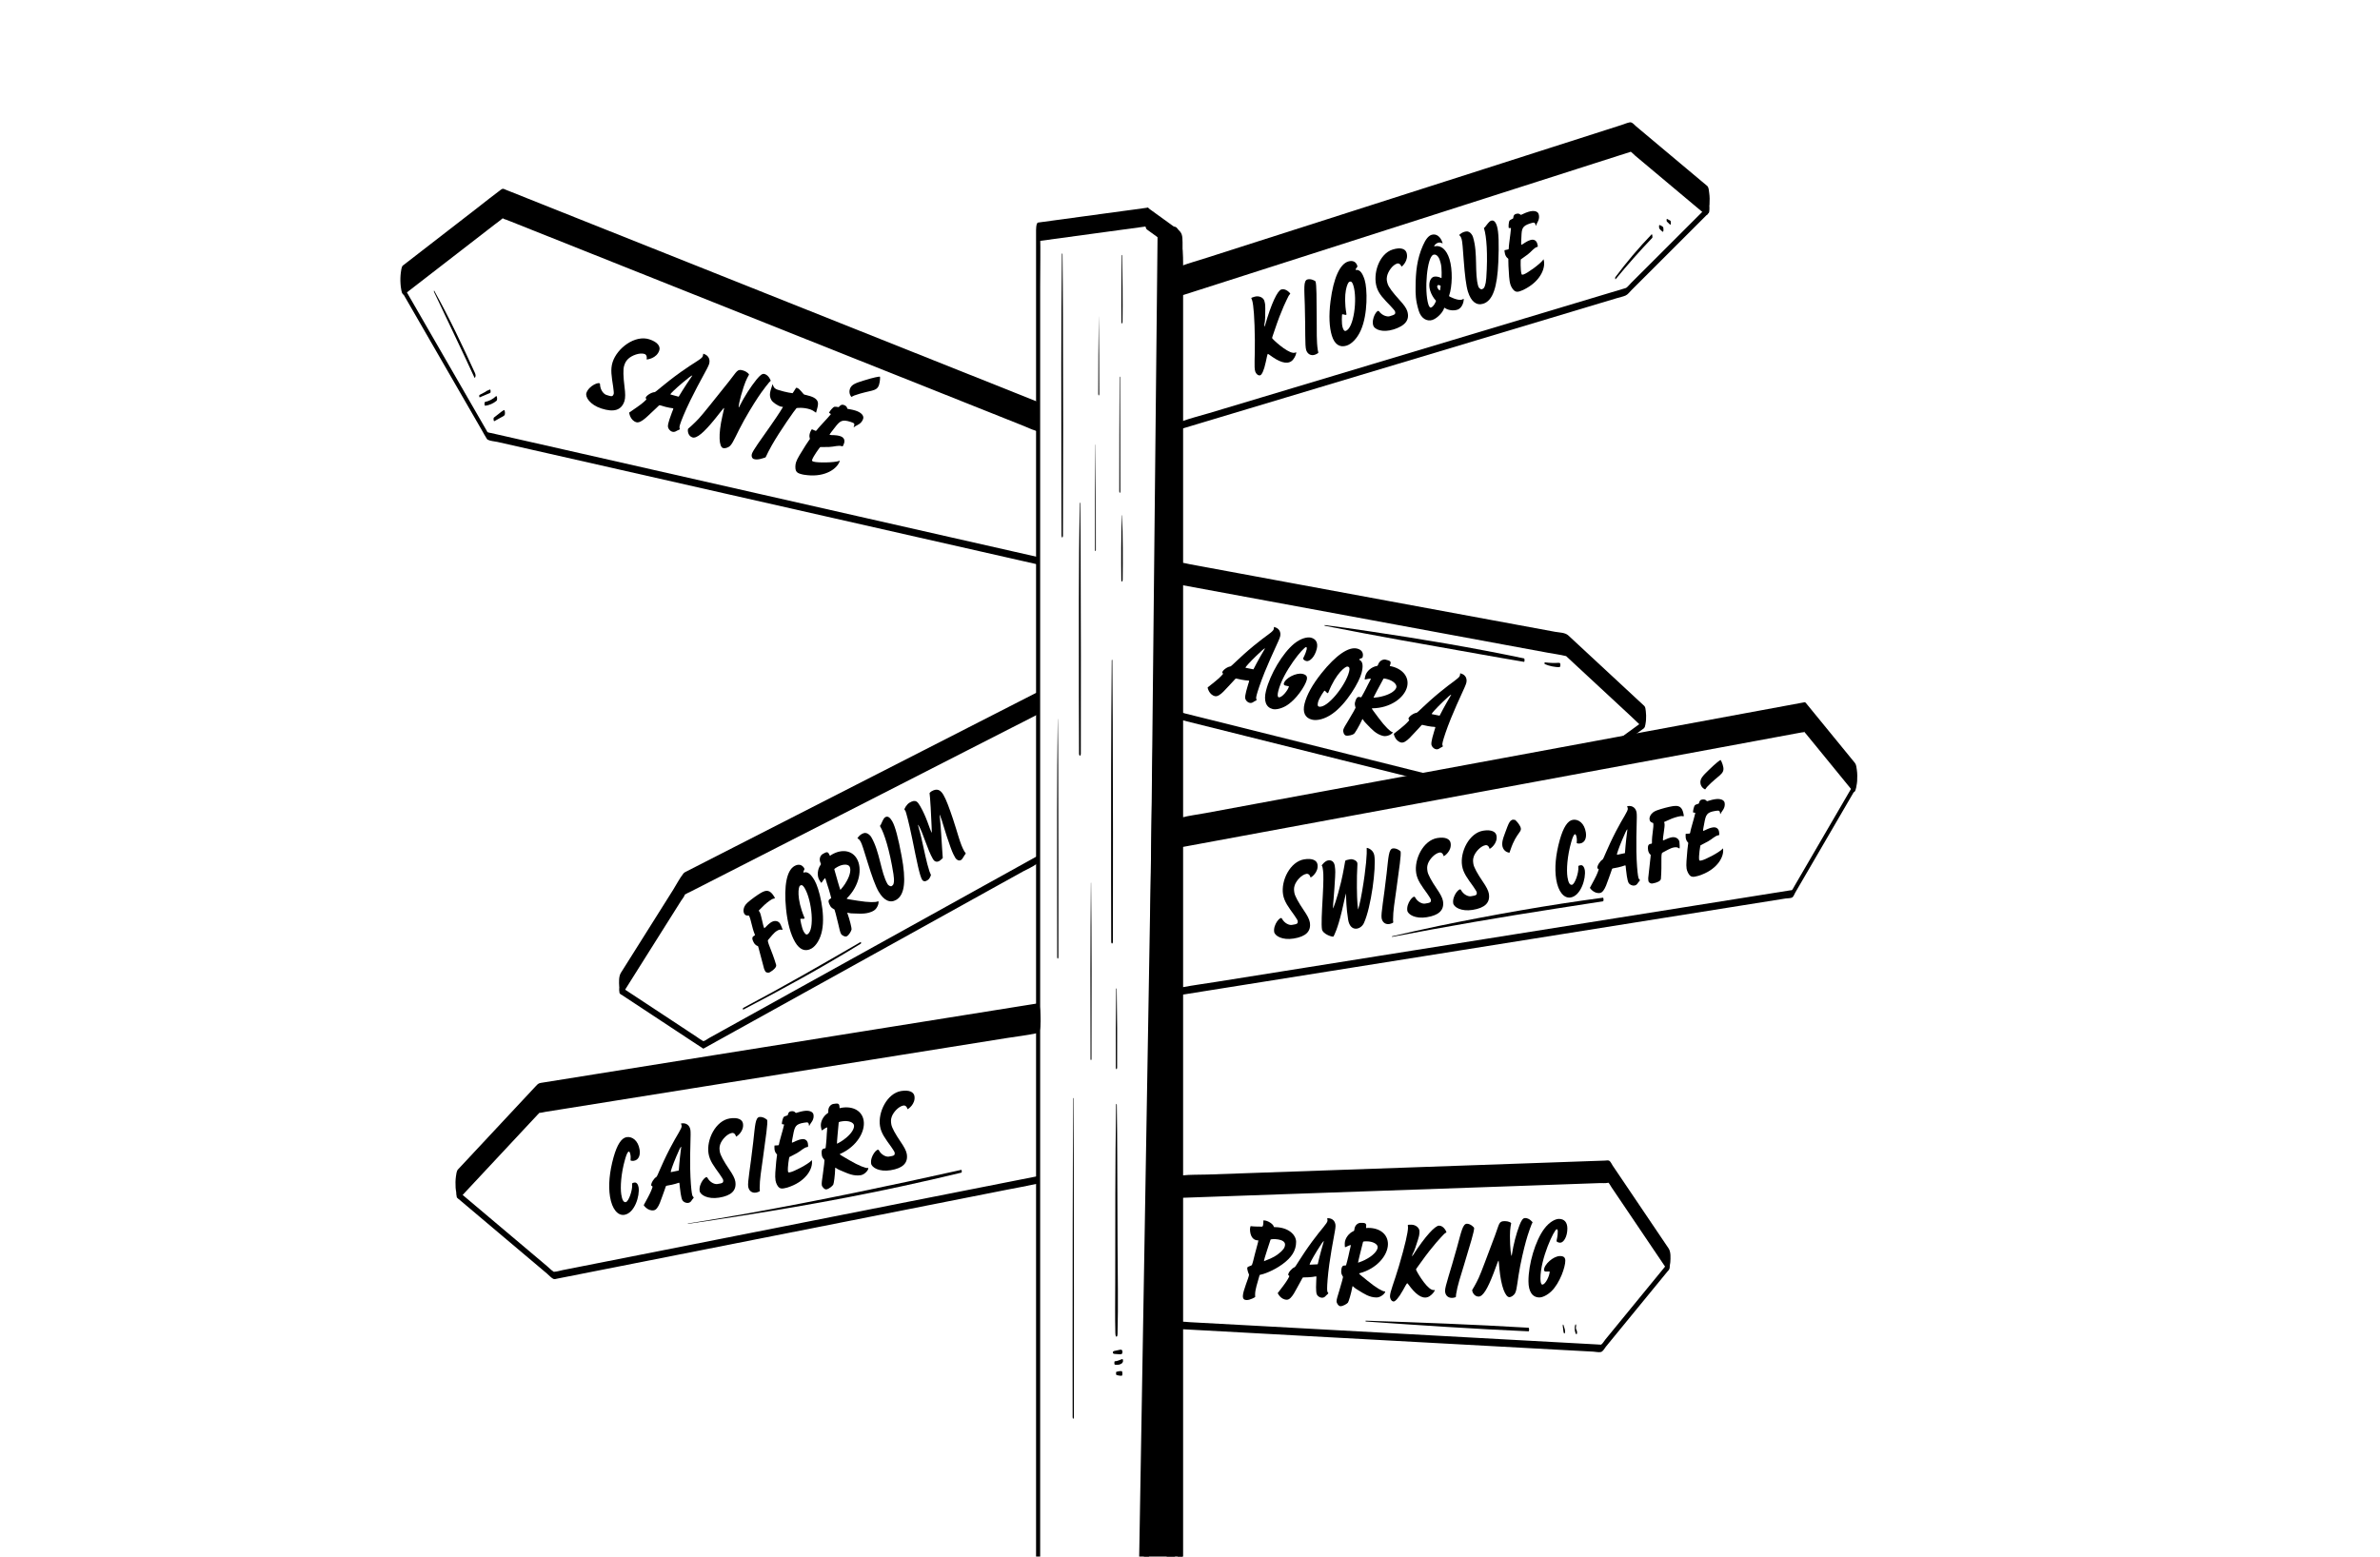 <svg width="428" height="280" viewBox="0 0 428 280" fill="none" xmlns="http://www.w3.org/2000/svg">
<g clip-path="url(#clip0_1562_3111)">
<path d="M186.729 74.374C185.872 74.032 185.021 73.695 184.165 73.352C181.842 72.427 179.513 71.497 177.19 70.572C173.754 69.203 170.312 67.828 166.876 66.459C162.679 64.785 158.483 63.111 154.286 61.437C149.688 59.603 145.09 57.774 140.498 55.94C135.857 54.09 131.216 52.239 126.576 50.389C122.245 48.661 117.92 46.94 113.59 45.212C109.918 43.747 106.241 42.282 102.569 40.816C99.941 39.768 97.312 38.72 94.684 37.672L92.233 36.693C91.826 36.533 91.382 36.276 90.954 36.18C90.9 36.169 90.847 36.137 90.793 36.115L90.755 36.137C88.689 37.848 86.623 39.565 84.552 41.276C81.255 44.009 77.957 46.742 74.66 49.474C73.9 50.105 73.14 50.731 72.38 51.362C72.144 51.56 72.246 52.421 72.38 52.651C74.334 56.041 76.293 59.432 78.246 62.822C81.046 67.673 83.84 72.523 86.639 77.369C86.928 77.871 87.196 78.39 87.512 78.877C87.597 79.01 87.608 79.043 87.731 79.107C88.197 79.347 88.925 79.379 89.433 79.492L98.565 81.561C103.5 82.679 108.435 83.802 113.371 84.92C119.376 86.283 125.377 87.642 131.382 89.005C137.618 90.417 143.849 91.835 150.084 93.246L186.418 101.487L186.691 101.551C186.814 101.578 186.975 100.279 186.691 100.215C185.225 99.883 183.753 99.546 182.286 99.215C178.459 98.348 174.626 97.476 170.799 96.61C165.372 95.38 159.939 94.145 154.511 92.915C148.339 91.514 142.168 90.112 135.996 88.717C129.825 87.321 123.755 85.941 117.637 84.551C112.375 83.358 107.113 82.166 101.852 80.968C98.26 80.155 94.663 79.337 91.071 78.524L88.309 77.898C88.133 77.855 87.892 77.845 87.726 77.764C87.624 77.716 87.667 77.732 87.555 77.534C85.248 73.534 82.941 69.539 80.639 65.539C78.059 61.068 75.479 56.592 72.899 52.121C72.749 51.865 72.605 51.608 72.455 51.351V52.64C75.688 49.961 78.921 47.282 82.154 44.602C84.284 42.838 86.415 41.073 88.545 39.308L90.391 37.779C90.488 37.698 90.665 37.484 90.788 37.452C90.884 37.426 90.734 37.452 90.814 37.452C91.205 37.463 91.772 37.837 92.131 37.977L105.78 43.421C110.7 45.383 115.619 47.341 120.538 49.303C126.158 51.544 131.778 53.785 137.393 56.025C143.008 58.266 148.736 60.55 154.409 62.812C159.468 64.828 164.531 66.849 169.59 68.866C173.374 70.374 177.158 71.887 180.948 73.395C182.784 74.128 184.614 74.973 186.488 75.604C186.568 75.631 186.649 75.668 186.729 75.7C186.788 75.722 187.045 74.486 186.729 74.363V74.374Z" fill="black"/>
<path d="M208.835 44.485C208.798 46.651 208.76 48.817 208.728 50.982C208.632 56.822 208.53 62.662 208.434 68.502C208.289 77.192 208.139 85.888 207.995 94.578C207.818 105.108 207.642 115.643 207.46 126.173C207.262 137.788 207.069 149.398 206.871 161.014C206.673 172.656 206.48 184.298 206.282 195.946C206.1 206.877 205.913 217.808 205.731 228.739C205.576 237.916 205.42 247.087 205.265 256.264C205.153 262.906 205.04 269.548 204.928 276.195C204.874 279.324 204.805 282.447 204.767 285.576C204.767 285.715 204.767 285.848 204.762 285.987C204.751 286.624 204.671 289.891 205.645 289.998C206.523 290.094 206.523 286.26 206.528 285.987C206.566 283.821 206.603 281.656 206.635 279.49C206.732 273.65 206.833 267.81 206.93 261.97C207.074 253.28 207.224 244.584 207.369 235.894C207.545 225.364 207.722 214.829 207.904 204.299L208.493 169.458C208.691 157.816 208.883 146.174 209.082 134.526C209.264 123.595 209.451 112.664 209.633 101.733C209.788 92.556 209.943 83.385 210.099 74.208C210.211 67.566 210.323 60.924 210.436 54.277C210.489 51.148 210.559 48.025 210.596 44.897C210.596 44.758 210.596 44.624 210.602 44.485C210.612 43.848 210.693 40.581 209.718 40.474C208.841 40.378 208.841 44.212 208.835 44.485Z" fill="black"/>
<path d="M187.055 282.907V258.874C187.055 250.21 187.055 241.547 187.055 232.883C187.055 224.22 187.055 211.824 187.055 201.294V51.496C187.055 48.367 187.13 45.233 187.055 42.105C187.055 41.971 187.055 41.843 187.055 41.709L186.686 43.378C193.259 42.485 199.832 41.586 206.405 40.693C207.053 40.608 206.823 37.292 206.405 37.351C199.832 38.244 193.259 39.142 186.686 40.035C186.279 40.089 186.317 41.506 186.317 41.704V65.737C186.317 74.401 186.317 83.064 186.317 91.728C186.317 100.391 186.317 112.787 186.317 123.317V273.115C186.317 276.244 186.301 279.372 186.317 282.506C186.317 282.64 186.317 282.768 186.317 282.902C186.317 283.132 186.29 284.57 186.686 284.57C187.082 284.57 187.055 283.051 187.055 282.902V282.907Z" fill="black"/>
<path d="M206.287 41.308C208.23 42.715 210.173 44.121 212.111 45.522L211.785 43.586V272.746C211.785 275.853 211.774 278.955 211.785 282.062C211.785 282.196 211.785 282.329 211.785 282.458C211.785 282.736 211.758 284.463 212.224 284.463C212.689 284.463 212.662 282.64 212.662 282.458V197.112C212.662 185.181 212.662 173.25 212.662 161.319V66.775C212.662 60.929 212.662 55.079 212.662 49.234V44.763C212.662 44.431 212.662 44.1 212.662 43.768C212.662 43.709 212.662 43.656 212.662 43.597C212.646 42.421 212.604 41.848 211.731 41.217C209.991 39.961 208.252 38.699 206.512 37.442C206.063 37.115 205.982 38.645 205.972 38.843C205.94 39.33 205.779 40.95 206.282 41.308H206.287Z" fill="black"/>
<path d="M186.488 126.617C185.541 127.103 184.593 127.585 183.646 128.071C181.157 129.344 178.662 130.617 176.173 131.89C172.689 133.671 169.204 135.446 165.72 137.227C161.737 139.259 157.755 141.297 153.772 143.329C149.838 145.339 145.899 147.35 141.964 149.361L131.891 154.506C129.643 155.655 127.389 156.805 125.141 157.955L123.508 158.789C123.252 158.923 123.161 158.971 123.005 159.222C121.212 162.073 119.419 164.923 117.621 167.774C115.694 170.833 113.772 173.886 111.845 176.945C111.733 177.122 111.62 177.303 111.508 177.48C111.379 177.683 111.267 178.614 111.508 178.769C115.876 181.651 120.243 184.528 124.611 187.411C125.221 187.812 125.832 188.218 126.447 188.619L126.485 188.641C128.476 187.534 130.472 186.432 132.463 185.325C137.249 182.673 142.034 180.02 146.819 177.368C152.584 174.17 158.354 170.972 164.119 167.774C169.102 165.009 174.091 162.244 179.074 159.479C180.718 158.565 182.366 157.656 184.01 156.741C184.764 156.324 185.685 155.96 186.37 155.431C186.402 155.409 186.44 155.393 186.472 155.372C186.788 155.196 186.483 154.03 186.472 154.035C183.421 155.725 180.37 157.42 177.319 159.11C170.607 162.832 163.894 166.554 157.182 170.276C150.47 173.998 143.533 177.849 136.703 181.63C134.348 182.935 131.992 184.24 129.637 185.55L127.518 186.726C127.234 186.881 126.849 187.208 126.527 187.277C126.431 187.299 126.549 187.32 126.367 187.224C125.981 187.02 125.617 186.732 125.253 186.491L120.982 183.673C118.027 181.726 115.078 179.779 112.123 177.833L111.583 177.475V178.763C113.023 176.48 114.457 174.196 115.897 171.913C118.033 168.517 120.174 165.121 122.309 161.725L123.075 160.511C123.134 160.415 123.241 160.255 123.219 160.271C123.482 160.051 123.91 159.918 124.215 159.763C126.137 158.784 128.053 157.8 129.975 156.821C133.106 155.222 136.237 153.623 139.374 152.019C143.222 150.056 147.071 148.088 150.919 146.126C154.768 144.163 158.922 142.04 162.92 139.997C166.565 138.136 170.216 136.27 173.861 134.409C176.644 132.986 179.428 131.569 182.206 130.146C183.565 129.451 184.968 128.809 186.301 128.055C186.359 128.023 186.424 127.991 186.483 127.964C186.798 127.804 186.509 126.611 186.483 126.627L186.488 126.617Z" fill="black"/>
<path d="M186.536 182.512C185.305 182.71 184.074 182.908 182.843 183.106C179.588 183.625 176.329 184.149 173.074 184.667C168.471 185.405 163.862 186.143 159.259 186.876C153.922 187.732 148.58 188.582 143.244 189.438C137.907 190.293 132.447 191.165 127.047 192.031L112.685 194.331C109.126 194.898 105.566 195.47 102.007 196.037L98.677 196.572C98.153 196.657 97.548 196.673 97.045 196.834C96.601 196.973 96.285 197.572 95.99 197.919C94.62 199.54 93.25 201.16 91.88 202.78C88.855 206.358 85.831 209.936 82.807 213.508C82.614 213.738 82.421 213.963 82.229 214.193C82.063 214.391 82.02 215.305 82.229 215.482C84.948 217.776 87.667 220.07 90.381 222.364C92.329 224.011 94.283 225.658 96.231 227.3L98.356 229.092C98.704 229.386 99.074 229.814 99.47 230.033C99.716 230.167 99.925 230.065 100.219 230.006L111.668 227.744C116.079 226.872 120.495 226.001 124.906 225.124L140.46 222.049C145.733 221.006 151.005 219.963 156.277 218.92L170.548 216.097C174.107 215.391 177.667 214.69 181.232 213.984C182.977 213.642 184.732 213.337 186.467 212.947C186.541 212.931 186.622 212.915 186.697 212.899C186.97 212.845 186.836 211.535 186.697 211.562C185.498 211.797 184.299 212.038 183.094 212.273C179.92 212.899 176.746 213.53 173.572 214.155C169.065 215.048 164.558 215.936 160.051 216.829C154.854 217.856 149.651 218.888 144.453 219.915L128.695 223.033C124.033 223.958 119.366 224.878 114.703 225.803C111.267 226.482 107.831 227.161 104.394 227.84L101.22 228.466C100.733 228.562 100.187 228.75 99.689 228.771C99.513 228.776 99.689 228.83 99.513 228.723C99.106 228.466 98.736 228.065 98.367 227.755L93.427 223.584C89.937 220.637 86.447 217.696 82.957 214.749C82.737 214.562 82.512 214.375 82.293 214.187V215.476C84.632 212.711 86.971 209.941 89.31 207.176L96.076 199.176C96.322 198.887 96.59 198.417 96.906 198.197C96.916 198.192 96.933 198.187 97.061 198.16C97.27 198.117 97.484 198.09 97.693 198.058L100.257 197.647C103.431 197.139 106.605 196.63 109.779 196.122L123.444 193.935C128.743 193.09 134.037 192.24 139.336 191.395L170.071 186.475C173.7 185.892 177.33 185.314 180.959 184.732C182.736 184.448 184.529 184.218 186.295 183.876C186.37 183.86 186.45 183.849 186.525 183.838C186.788 183.796 186.681 182.475 186.525 182.502L186.536 182.512Z" fill="black"/>
<path d="M212.368 51.442C213.439 51.089 214.509 50.731 215.58 50.378C218.422 49.437 221.264 48.496 224.106 47.554C228.164 46.212 232.216 44.864 236.273 43.522C240.989 41.961 245.699 40.399 250.415 38.837C255.232 37.244 260.044 35.645 264.862 34.051C269.224 32.607 273.581 31.163 277.944 29.72C281.294 28.613 284.645 27.5 287.991 26.393L293.338 24.623C293.755 24.484 293.707 24.404 293.975 24.677L297.379 28.19C300.446 31.356 303.519 34.527 306.586 37.693L307.201 38.324V37.035C304.83 39.404 302.459 41.773 300.088 44.143C298.412 45.816 296.742 47.485 295.067 49.159L293.295 50.929C293.027 51.196 292.754 51.565 292.444 51.779C292.428 51.79 292.428 51.79 292.305 51.833C292.117 51.902 291.925 51.945 291.737 52.004L289.452 52.688C286.636 53.533 283.821 54.378 281.011 55.223C276.937 56.448 272.859 57.673 268.785 58.897C264.043 60.32 259.3 61.748 254.552 63.17C249.805 64.593 244.939 66.058 240.132 67.502C235.802 68.801 231.472 70.101 227.136 71.406C223.887 72.379 220.638 73.358 217.384 74.331C215.81 74.802 214.183 75.197 212.636 75.754C212.566 75.78 212.497 75.796 212.427 75.818C212.133 75.909 212.325 77.187 212.427 77.155C213.524 76.823 214.622 76.497 215.719 76.165C218.62 75.294 221.526 74.422 224.428 73.55C228.555 72.31 232.676 71.074 236.803 69.834C241.567 68.406 246.331 66.972 251.089 65.545C255.848 64.117 260.724 62.651 265.536 61.208C269.824 59.919 274.106 58.635 278.393 57.346C281.562 56.394 284.736 55.443 287.905 54.491L290.87 53.603C291.341 53.459 291.866 53.362 292.321 53.164C292.733 52.988 293.049 52.533 293.365 52.218L307.265 38.33C307.458 38.137 307.453 37.233 307.265 37.041C303.347 32.992 299.424 28.944 295.506 24.896C294.944 24.318 294.382 23.735 293.825 23.158L293.787 23.136C291.084 24.035 288.376 24.928 285.673 25.826C279.18 27.976 272.687 30.126 266.194 32.281C258.342 34.88 250.495 37.484 242.643 40.084C235.893 42.319 229.143 44.554 222.399 46.79C220.162 47.533 217.924 48.271 215.687 49.014L213.599 49.704C213.257 49.817 212.828 49.892 212.507 50.068C212.464 50.089 212.416 50.1 212.368 50.116C212.068 50.218 212.277 51.48 212.368 51.453V51.442Z" fill="black"/>
<path d="M258.272 139.623L253.717 138.484C250.072 137.574 246.422 136.66 242.777 135.751C238.339 134.644 233.902 133.537 229.47 132.424C225.653 131.473 221.832 130.515 218.015 129.563L213.059 128.328C212.898 128.291 212.598 128.146 212.432 128.173C212.411 128.173 212.373 128.157 212.352 128.152C212.234 128.125 212.063 129.414 212.352 129.489L216.907 130.628C220.552 131.537 224.203 132.451 227.848 133.36C232.285 134.467 236.723 135.574 241.155 136.687C244.971 137.639 248.793 138.596 252.609 139.548L257.566 140.783C257.727 140.821 258.026 140.965 258.192 140.938C258.214 140.938 258.251 140.954 258.272 140.96C258.39 140.986 258.562 139.698 258.272 139.623Z" fill="black"/>
<path d="M212.288 103.862C215.933 104.536 219.583 105.209 223.229 105.889C231.193 107.365 239.153 108.835 247.118 110.311L270.942 114.718C273.549 115.199 276.156 115.68 278.762 116.167L280.925 116.568C281.118 116.606 281.31 116.638 281.503 116.675C281.546 116.686 281.739 116.739 281.653 116.691C281.84 116.798 282.017 117.071 282.167 117.221L283.484 118.574L287.578 122.793C290.083 125.381 292.594 127.964 295.099 130.553L295.543 131.013V129.724C294.103 130.772 292.658 131.82 291.218 132.868C290.967 133.05 291.191 134.232 291.298 134.157C292.738 133.109 294.184 132.061 295.623 131.013C295.832 130.863 295.789 129.895 295.623 129.724C291.154 125.114 286.684 120.504 282.21 115.894C281.969 115.643 281.824 115.424 281.503 115.338C281.027 115.21 280.518 115.156 280.031 115.065C277.783 114.648 275.54 114.237 273.292 113.819C265.616 112.402 257.946 110.98 250.27 109.563C242.081 108.049 233.886 106.53 225.696 105.017C222.752 104.471 219.803 103.926 216.859 103.38L213.99 102.851C213.503 102.76 212.973 102.594 212.475 102.573C212.411 102.573 212.347 102.552 212.288 102.541C212.149 102.514 212.009 103.824 212.288 103.878V103.862Z" fill="black"/>
<path d="M212.261 150.431C213.54 150.195 214.82 149.96 216.093 149.719C219.519 149.083 222.945 148.452 226.371 147.816C231.333 146.896 236.294 145.981 241.256 145.061C247.123 143.976 252.984 142.89 258.851 141.805L277.382 138.377C283.285 137.286 289.189 136.189 295.093 135.098C300.088 134.173 305.087 133.248 310.081 132.323C313.56 131.681 317.034 131.034 320.513 130.392L323.447 129.847C323.703 129.799 324.292 129.569 324.555 129.644C324.485 129.622 324.651 129.804 324.699 129.868L332.551 140.858C332.862 141.291 333.167 141.724 333.477 142.158V140.869C331.133 144.896 328.788 148.928 326.444 152.955C325.208 155.078 323.971 157.206 322.735 159.329C322.606 159.543 322.499 159.789 322.349 159.993C322.306 160.051 322.253 160.132 322.301 160.099C322.21 160.153 322.012 160.148 321.91 160.164L315.45 161.196C311.205 161.875 306.96 162.549 302.716 163.228C297.085 164.126 291.454 165.025 285.817 165.923C279.48 166.934 273.137 167.945 266.799 168.956C260.478 169.961 254.156 170.972 247.84 171.977C242.268 172.865 236.691 173.752 231.118 174.646C226.97 175.309 222.822 175.966 218.673 176.63C216.656 176.95 214.622 177.223 212.609 177.598C212.523 177.614 212.432 177.624 212.347 177.64C212.084 177.683 212.191 179.004 212.347 178.977C213.749 178.753 215.151 178.528 216.559 178.303L227.661 176.533C232.976 175.683 238.291 174.838 243.612 173.988C249.826 172.998 256.035 172.004 262.25 171.014C268.63 169.998 275.005 168.982 281.385 167.961C287.284 167.02 293.183 166.078 299.076 165.137C303.706 164.399 308.336 163.661 312.966 162.923L321.091 161.629C321.407 161.581 322.028 161.602 322.306 161.436C322.531 161.303 322.697 160.816 322.826 160.597L324.389 157.912C327.236 153.024 330.078 148.131 332.926 143.243C333.135 142.885 333.344 142.521 333.558 142.163C333.724 141.874 333.756 141.152 333.558 140.874C330.94 137.211 328.323 133.548 325.7 129.884C325.331 129.366 324.961 128.852 324.592 128.333L324.555 128.312C323.554 128.499 322.553 128.681 321.557 128.868C318.838 129.371 316.113 129.874 313.394 130.376C309.369 131.12 305.344 131.868 301.319 132.612C296.405 133.521 291.496 134.43 286.583 135.339C281.203 136.334 275.824 137.328 270.439 138.328L254.076 141.355C249.012 142.291 243.949 143.232 238.885 144.168C234.603 144.96 230.326 145.751 226.044 146.543L216.811 148.254C215.371 148.521 213.851 148.677 212.438 149.062C212.379 149.078 212.309 149.083 212.25 149.099C211.977 149.147 212.106 150.463 212.25 150.436L212.261 150.431Z" fill="black"/>
<path d="M212.373 214.139C213.439 214.102 214.504 214.064 215.569 214.027C218.401 213.925 221.237 213.829 224.069 213.727L236.075 213.305C240.705 213.145 245.34 212.979 249.971 212.818C254.617 212.653 259.263 212.492 263.909 212.326C268.02 212.182 272.131 212.038 276.241 211.893C279.255 211.786 282.274 211.679 285.287 211.572L288.007 211.476C288.354 211.465 288.911 211.332 289.248 211.433C289.291 211.444 289.318 211.439 289.264 211.407C289.307 211.433 289.361 211.551 289.382 211.594C289.628 212.022 289.912 212.433 290.174 212.85C291.213 214.498 292.257 216.145 293.295 217.786C295.404 221.124 297.513 224.461 299.622 227.792C299.756 228.001 299.884 228.209 300.018 228.418V227.129C298.102 229.472 296.18 231.814 294.264 234.156C292.894 235.83 291.523 237.504 290.153 239.178L288.686 240.969C288.478 241.221 288.231 241.681 287.958 241.862C287.889 241.905 287.996 241.862 287.835 241.878C287.675 241.894 287.482 241.857 287.321 241.852L265.632 240.665C261.168 240.419 256.704 240.178 252.24 239.932C247.669 239.68 243.098 239.434 238.527 239.183C234.426 238.959 230.321 238.734 226.221 238.509L214.022 237.846C213.508 237.819 212.968 237.734 212.454 237.761C212.389 237.761 212.32 237.755 212.256 237.75C212.063 237.739 212.02 239.076 212.256 239.087C213.294 239.146 214.332 239.199 215.371 239.258L223.662 239.713C227.57 239.927 231.477 240.14 235.385 240.354C239.891 240.6 244.404 240.846 248.911 241.092C253.418 241.338 258.064 241.59 262.646 241.841C266.692 242.06 270.739 242.285 274.791 242.504C277.778 242.665 280.764 242.83 283.751 242.991L286.519 243.141C286.92 243.162 287.477 243.296 287.873 243.215C288.269 243.135 288.563 242.526 288.804 242.231L299.643 228.996C299.798 228.803 299.959 228.61 300.114 228.423C300.323 228.172 300.28 227.397 300.114 227.134C298.476 224.541 296.838 221.952 295.201 219.359C294.002 217.46 292.803 215.567 291.604 213.669C290.902 212.556 290.265 211.321 289.463 210.278C289.275 210.032 289.184 210.096 288.863 210.107L278.982 210.455C275.085 210.594 271.183 210.727 267.286 210.866C262.699 211.027 258.112 211.187 253.53 211.353L239.447 211.85C235.24 212 231.033 212.145 226.826 212.294C223.641 212.407 220.461 212.519 217.276 212.631L214.209 212.738C213.679 212.754 213.123 212.727 212.598 212.797C212.534 212.808 212.459 212.797 212.395 212.802C212.17 212.808 212.191 214.145 212.395 214.139H212.373Z" fill="black"/>
<path d="M209.809 47.48V160.554C209.809 171.95 209.809 183.346 209.809 194.743C209.809 206.139 209.809 215.851 209.809 226.402V272.554C209.809 275.597 209.804 278.634 209.809 281.677C209.809 281.811 209.809 281.944 209.809 282.078C209.809 283.618 209.89 285.292 210.243 286.806C210.329 287.164 210.618 288.693 211.281 288.763C212.737 288.923 212.753 282.533 212.753 282.078V169.004C212.753 157.607 212.753 146.211 212.753 134.815C212.753 123.419 212.753 113.707 212.753 103.156V57.004C212.753 53.961 212.759 50.924 212.753 47.881C212.753 47.747 212.753 47.613 212.753 47.48C212.753 45.939 212.673 44.266 212.32 42.752C212.234 42.394 211.945 40.864 211.281 40.795C209.826 40.634 209.809 47.025 209.809 47.48Z" fill="black"/>
<path d="M212.288 105.199C215.837 105.856 219.385 106.514 222.934 107.167C230.776 108.616 238.618 110.071 246.465 111.52C254.392 112.985 262.319 114.456 270.252 115.921C272.933 116.418 275.615 116.916 278.297 117.408C279.416 117.616 280.566 117.761 281.674 118.033C281.765 118.055 281.514 117.921 281.599 117.985C281.685 118.05 281.776 118.146 281.856 118.226L282.98 119.274L287.016 123.018C289.671 125.483 292.326 127.943 294.981 130.408C295.142 130.558 295.308 130.713 295.468 130.863C295.88 131.243 296.003 129.612 296.009 129.462C296.041 128.948 296.03 128.424 295.966 127.916C295.929 127.649 295.907 127.184 295.704 126.996C291.149 122.766 286.588 118.536 282.033 114.306C281.45 113.766 280.411 113.793 279.662 113.654L272.66 112.359C265.022 110.948 257.384 109.536 249.751 108.119C241.626 106.616 233.506 105.113 225.38 103.61C222.495 103.076 219.61 102.541 216.725 102.006L213.952 101.493C213.476 101.407 212.962 101.247 212.48 101.22C212.416 101.22 212.352 101.199 212.293 101.188C211.87 101.108 211.849 102.974 211.849 103.193C211.849 103.53 211.779 105.102 212.293 105.199H212.288Z" fill="black"/>
<path d="M212.261 152.436C213.514 152.206 214.766 151.971 216.019 151.741L240.678 147.179C246.454 146.11 252.235 145.04 258.01 143.97C264.144 142.837 270.273 141.703 276.407 140.564C282.285 139.478 288.156 138.387 294.034 137.302C299.044 136.377 304.054 135.446 309.064 134.521C312.645 133.858 316.22 133.195 319.801 132.531L323.029 131.932L323.993 131.756C324.11 131.735 324.394 131.735 324.496 131.665C324.512 131.654 324.544 131.66 324.565 131.654C324.383 131.719 324.389 131.457 324.485 131.654C324.533 131.756 324.646 131.852 324.715 131.938L326.755 134.43C328.564 136.649 330.378 138.863 332.187 141.083C332.541 141.516 332.899 141.949 333.253 142.387C333.724 142.965 333.97 140.655 333.975 140.521C334.013 139.837 334.018 139.141 333.916 138.462C333.857 138.072 333.825 137.553 333.563 137.232C330.988 134.082 328.419 130.932 325.845 127.788C325.47 127.328 325.095 126.873 324.721 126.414L324.565 126.317C323.564 126.504 322.563 126.686 321.568 126.873C318.849 127.376 316.124 127.879 313.405 128.382C309.38 129.125 305.355 129.874 301.329 130.617C296.416 131.526 291.507 132.435 286.593 133.344C281.214 134.339 275.835 135.334 270.45 136.334L254.087 139.361C249.023 140.296 243.959 141.238 238.896 142.174C234.614 142.965 230.337 143.757 226.055 144.548L216.821 146.259C215.376 146.527 213.878 146.709 212.448 147.067C212.389 147.083 212.325 147.088 212.261 147.104C211.988 147.152 211.886 147.719 211.843 147.885C211.704 148.484 211.667 149.163 211.672 149.778C211.672 150.046 211.704 152.554 212.261 152.452V152.436Z" fill="black"/>
<path d="M212.245 53.239C213.283 52.908 214.322 52.576 215.36 52.245L223.641 49.592C227.591 48.325 231.541 47.062 235.492 45.795C240.1 44.319 244.709 42.843 249.317 41.367C253.926 39.891 258.792 38.335 263.529 36.816C267.864 35.431 272.195 34.041 276.53 32.655C279.913 31.57 283.302 30.49 286.684 29.404L292.503 27.543C292.69 27.484 292.915 27.447 293.086 27.356C293.22 27.286 293.381 27.334 293.118 27.211C293.429 27.35 293.739 27.73 293.996 27.949L295.987 29.618C299.322 32.415 302.662 35.217 305.997 38.014C306.232 38.212 306.468 38.41 306.703 38.608C307.276 39.089 307.415 36.96 307.426 36.741C307.463 36.057 307.469 35.361 307.367 34.682C307.319 34.34 307.298 33.688 307.014 33.452C304.305 31.179 301.597 28.912 298.889 26.639L294.248 22.746C293.927 22.479 293.52 21.928 293.086 22.008C292.583 22.099 292.069 22.334 291.582 22.489L288.66 23.425C285.582 24.409 282.509 25.393 279.432 26.382C275.283 27.709 271.14 29.035 266.992 30.367C262.287 31.875 257.582 33.383 252.872 34.886C248.183 36.388 243.488 37.891 238.8 39.394C234.635 40.725 230.471 42.062 226.306 43.394C223.191 44.394 220.071 45.389 216.955 46.389C215.451 46.87 213.915 47.298 212.432 47.838C212.368 47.859 212.298 47.881 212.234 47.902C211.956 47.993 211.87 48.469 211.817 48.683C211.678 49.282 211.64 49.961 211.645 50.576C211.645 50.795 211.742 53.405 212.234 53.25L212.245 53.239Z" fill="black"/>
<path d="M212.373 215.476C213.423 215.439 214.466 215.401 215.515 215.364C218.288 215.268 221.055 215.171 223.828 215.07C227.768 214.931 231.707 214.792 235.647 214.653L275.524 213.252C278.597 213.145 281.669 213.038 284.747 212.925L287.659 212.824C288.13 212.808 288.702 212.877 289.163 212.77C289.339 212.727 289.323 212.824 289.222 212.711C289.452 212.957 289.623 213.31 289.81 213.588L292.797 218.011C295.002 221.279 297.213 224.552 299.418 227.819C299.558 228.022 299.697 228.231 299.836 228.434C300.146 228.894 300.377 227.113 300.377 227.033C300.419 226.311 300.5 225.209 300.066 224.568C298.343 222.017 296.619 219.466 294.901 216.915C293.68 215.107 292.46 213.3 291.24 211.492L290.003 209.663C289.848 209.433 289.666 209.005 289.441 208.834C289.232 208.674 288.879 208.765 288.627 208.775L286.428 208.85C283.703 208.947 280.979 209.043 278.254 209.139C274.347 209.278 270.444 209.412 266.537 209.551C261.971 209.711 257.411 209.872 252.845 210.032C248.279 210.193 243.601 210.358 238.982 210.519C234.817 210.663 230.653 210.813 226.488 210.957C223.378 211.064 220.269 211.177 217.153 211.284C215.644 211.337 214.076 211.273 212.577 211.444C212.507 211.449 212.438 211.444 212.373 211.449C211.694 211.471 211.758 215.482 212.373 215.46V215.476Z" fill="black"/>
<path d="M186.317 72.165C185.064 71.662 183.806 71.165 182.554 70.662C179.224 69.336 175.895 68.005 172.566 66.678C167.812 64.78 163.054 62.887 158.301 60.988C152.788 58.79 147.28 56.592 141.766 54.394C136.253 52.196 130.488 49.897 124.847 47.645C119.703 45.597 114.559 43.544 109.415 41.495C105.438 39.912 101.461 38.324 97.489 36.741C95.332 35.88 93.17 35.019 91.013 34.158C90.595 33.992 90.461 33.837 90.092 34.11C88.663 35.164 87.282 36.287 85.879 37.372C81.683 40.618 77.486 43.864 73.29 47.116C73.006 47.335 72.722 47.554 72.439 47.774C72.198 47.961 72.118 48.779 72.085 49.004C71.994 49.672 71.978 50.394 72.027 51.063C72.048 51.357 72.187 53.368 72.749 52.929C76.116 50.325 79.483 47.715 82.855 45.111C84.889 43.538 86.923 41.961 88.957 40.388C89.444 40.014 89.958 39.656 90.424 39.255C90.632 39.073 90.424 39.297 90.391 39.265C90.418 39.292 90.472 39.281 90.499 39.308C90.622 39.42 90.927 39.479 91.082 39.538L95.434 41.271C99.047 42.709 102.66 44.153 106.273 45.592C111.165 47.544 116.058 49.49 120.95 51.442C126.543 53.672 132.142 55.908 137.736 58.138C143.329 60.368 148.934 62.603 154.538 64.839C159.521 66.823 164.499 68.812 169.483 70.796C173.213 72.283 176.944 73.769 180.67 75.256L184.208 76.668C184.823 76.914 185.455 77.235 186.092 77.422C186.172 77.444 186.252 77.486 186.327 77.518C186.804 77.706 186.916 75.069 186.916 74.844C186.911 74.213 186.889 73.572 186.745 72.951C186.681 72.679 186.616 72.283 186.327 72.171L186.317 72.165Z" fill="black"/>
<path d="M186.37 124.617C185.439 125.093 184.507 125.569 183.576 126.045C181.114 127.301 178.652 128.558 176.189 129.82L165.827 135.114C161.866 137.136 157.91 139.157 153.949 141.179C149.988 143.2 146.134 145.168 142.232 147.163C138.86 148.885 135.488 150.607 132.116 152.329C129.83 153.5 127.539 154.666 125.253 155.837L123.503 156.73C123.262 156.853 123.054 156.934 122.888 157.147C122.192 158.03 121.651 159.11 121.057 160.057C119.965 161.795 118.873 163.527 117.781 165.265C115.86 168.319 113.933 171.373 112.011 174.432C111.893 174.614 111.781 174.795 111.663 174.983C111.246 175.651 111.31 176.694 111.353 177.448C111.374 177.828 111.385 178.304 111.556 178.646C111.604 178.742 111.754 179.079 111.899 178.849C113.349 176.544 114.8 174.239 116.25 171.934C118.327 168.635 120.404 165.34 122.481 162.041C122.684 161.72 123 161.362 123.134 161.003C123.219 160.773 123.043 160.998 123.155 160.923C123.503 160.698 123.915 160.533 124.285 160.346L130.183 157.335C133.336 155.725 136.489 154.115 139.641 152.506C143.463 150.554 147.285 148.602 151.112 146.65C155.089 144.618 159.072 142.585 163.049 140.553C166.667 138.703 170.285 136.858 173.904 135.007L182.136 130.804C183.49 130.109 184.861 129.435 186.204 128.724C186.263 128.692 186.322 128.665 186.381 128.633C186.9 128.365 186.825 127.109 186.825 126.627C186.825 126.488 186.681 124.472 186.381 124.622L186.37 124.617Z" fill="black"/>
<path d="M186.536 180.507C185.332 180.699 184.133 180.892 182.928 181.084C179.776 181.587 176.618 182.095 173.465 182.598C168.931 183.325 164.403 184.047 159.869 184.774C154.634 185.614 149.399 186.448 144.17 187.288C138.94 188.127 133.513 188.994 128.187 189.844L97.264 194.796C96.836 194.866 96.686 195.026 96.381 195.352C95.113 196.711 93.844 198.074 92.57 199.433C89.374 202.855 86.179 206.278 82.984 209.701C82.769 209.925 82.561 210.155 82.347 210.38C82.106 210.642 82.036 211.305 81.993 211.61C81.902 212.278 81.886 213 81.934 213.669C81.95 213.899 82.186 216.043 82.657 215.535C85.178 212.834 87.704 210.128 90.226 207.428C91.89 205.642 93.56 203.855 95.225 202.069L96.702 200.492C96.804 200.385 96.949 200.272 97.023 200.144C97.104 200.01 96.879 200.192 96.933 200.192C97.323 200.192 97.741 200.064 98.126 200L101.011 199.54C104.298 199.016 107.579 198.486 110.865 197.962C115.431 197.229 119.997 196.502 124.558 195.769C129.819 194.93 135.076 194.085 140.337 193.245C145.652 192.395 150.962 191.545 156.277 190.694C161.02 189.935 165.762 189.176 170.505 188.416L181.141 186.716C182.853 186.443 184.609 186.25 186.311 185.887C186.386 185.871 186.467 185.86 186.541 185.849C187.205 185.742 187.136 183.625 187.13 183.175C187.13 182.903 187.109 180.411 186.541 180.501L186.536 180.507Z" fill="black"/>
<path d="M200.71 198.743C200.539 209.412 200.571 220.086 200.555 230.755C200.555 233.771 200.501 236.793 200.576 239.804C200.576 239.9 200.598 240.44 200.763 240.445C200.945 240.451 200.967 240.092 200.967 239.969C201.106 234.638 200.994 229.29 200.972 223.958C200.956 218.589 200.945 213.225 200.913 207.856C200.897 204.839 200.887 201.823 200.838 198.807C200.838 198.604 200.71 198.427 200.705 198.743H200.71Z" fill="black"/>
<path d="M200.185 243.472C200.255 243.504 200.33 243.542 200.405 243.552C200.464 243.563 200.533 243.563 200.592 243.563L200.999 243.59C201.133 243.6 201.272 243.622 201.406 243.616C201.47 243.616 201.529 243.606 201.593 243.595C201.625 243.595 201.657 243.595 201.684 243.584C201.732 243.568 201.764 243.499 201.797 243.456C201.85 243.387 201.85 243.269 201.85 243.183C201.85 243.098 201.85 242.98 201.786 242.911C201.759 242.878 201.722 242.82 201.684 242.804C201.652 242.788 201.609 242.798 201.577 242.798C201.513 242.798 201.449 242.798 201.39 242.804C201.251 242.825 201.106 242.862 200.972 242.895L200.565 242.98C200.501 242.996 200.426 243.002 200.362 243.023C200.292 243.05 200.228 243.098 200.164 243.135C200.121 243.157 200.132 243.285 200.137 243.317C200.137 243.36 200.137 243.44 200.185 243.461V243.472Z" fill="black"/>
<path d="M200.485 245.483C200.726 245.526 200.988 245.531 201.229 245.483C201.352 245.456 201.475 245.397 201.588 245.339C201.641 245.312 201.711 245.285 201.754 245.237C201.807 245.173 201.855 245.109 201.904 245.044C201.962 244.959 201.957 244.83 201.952 244.734C201.952 244.691 201.936 244.483 201.866 244.494C201.813 244.494 201.759 244.494 201.706 244.504C201.652 244.515 201.593 244.558 201.54 244.579C201.427 244.633 201.315 244.659 201.202 244.707C200.972 244.804 200.726 244.863 200.474 244.879C200.437 244.879 200.421 244.948 200.416 244.97C200.4 245.039 200.394 245.114 200.394 245.183C200.394 245.253 200.405 245.328 200.426 245.397C200.437 245.429 200.448 245.478 200.491 245.483H200.485Z" fill="black"/>
<path d="M200.785 247.349L201.261 247.451C201.336 247.467 201.417 247.472 201.491 247.472C201.566 247.472 201.657 247.494 201.732 247.472C201.78 247.462 201.802 247.387 201.813 247.349C201.839 247.258 201.845 247.151 201.839 247.055C201.834 246.959 201.829 246.857 201.797 246.766C201.786 246.734 201.759 246.638 201.711 246.649C201.529 246.681 201.347 246.713 201.165 246.745C201.127 246.75 201.111 246.809 201.106 246.836C201.09 246.905 201.085 246.986 201.085 247.061C201.085 247.135 201.09 247.21 201.117 247.28C201.127 247.312 201.144 247.365 201.181 247.371C201.363 247.403 201.545 247.435 201.732 247.467L201.711 246.643C201.636 246.627 201.55 246.643 201.47 246.643C201.39 246.643 201.315 246.649 201.24 246.665L200.769 246.766C200.737 246.772 200.721 246.825 200.715 246.852C200.699 246.916 200.694 246.986 200.699 247.05C200.705 247.114 200.705 247.184 200.726 247.248C200.737 247.28 200.747 247.323 200.785 247.328V247.349Z" fill="black"/>
<path d="M190.968 45.742C190.818 58.876 190.85 72.015 190.872 85.155C190.877 88.882 190.888 92.61 190.899 96.337C190.899 96.797 191.15 96.797 191.15 96.332C191.193 83.198 191.193 70.058 191.145 56.924C191.129 53.196 191.118 49.469 191.075 45.742C191.075 45.533 190.973 45.538 190.968 45.742Z" fill="black"/>
<path d="M194.158 90.519C193.982 102.193 194.014 113.884 194.024 125.558C194.024 128.884 194.041 132.211 194.051 135.537C194.051 136.072 194.362 136.072 194.362 135.532C194.394 123.825 194.372 112.113 194.33 100.407C194.319 97.124 194.303 93.845 194.255 90.562C194.255 90.433 194.164 90.321 194.158 90.519Z" fill="black"/>
<path d="M196.979 80.016C196.936 86.316 196.91 92.621 196.92 98.92C196.92 99.209 197.07 99.209 197.07 98.92C197.081 92.621 197.054 86.321 197.011 80.016C197.011 79.941 196.979 79.941 196.979 80.016Z" fill="black"/>
<path d="M201.331 67.876C201.309 74.711 201.272 81.54 201.283 88.374C201.283 88.738 201.47 88.738 201.47 88.374C201.481 81.545 201.438 74.711 201.422 67.882C201.422 67.7 201.336 67.7 201.336 67.882L201.331 67.876Z" fill="black"/>
<path d="M201.748 92.728C201.62 96.578 201.604 100.444 201.652 104.295C201.657 104.733 201.882 104.728 201.888 104.29C201.936 100.45 201.92 96.589 201.797 92.749C201.797 92.685 201.748 92.626 201.748 92.728Z" fill="black"/>
<path d="M201.722 45.988C201.695 49.966 201.625 53.95 201.679 57.929C201.679 58.282 201.861 58.277 201.866 57.929C201.925 53.95 201.85 49.972 201.823 45.993C201.823 45.811 201.722 45.811 201.722 45.993V45.988Z" fill="black"/>
<path d="M197.589 56.929C197.514 61.571 197.52 66.218 197.504 70.866C197.504 71.213 197.68 71.219 197.68 70.866C197.67 66.224 197.67 61.582 197.595 56.94C197.595 56.929 197.589 56.924 197.589 56.94V56.929Z" fill="black"/>
<path d="M199.928 118.82C199.8 131.943 199.795 145.067 199.811 158.19C199.811 161.912 199.821 165.64 199.832 169.362C199.832 169.854 200.137 169.849 200.137 169.357C200.159 156.233 200.159 143.109 200.105 129.986C200.089 126.264 200.068 122.536 200.036 118.814C200.036 118.622 199.934 118.622 199.928 118.814V118.82Z" fill="black"/>
<path d="M196.182 158.816C196.069 169.362 196.08 179.913 196.112 190.459C196.112 190.785 196.283 190.785 196.283 190.459C196.315 179.913 196.326 169.367 196.214 158.821C196.214 158.763 196.187 158.763 196.187 158.821L196.182 158.816Z" fill="black"/>
<path d="M192.97 197.62C192.906 212.546 192.89 227.477 192.884 242.403C192.884 246.579 192.884 250.756 192.895 254.933C192.895 255.302 193.12 255.296 193.12 254.927C193.147 240.001 193.12 225.076 193.093 210.15C193.088 205.973 193.072 201.797 193.05 197.625C193.05 197.47 192.97 197.47 192.97 197.625V197.62Z" fill="black"/>
<path d="M200.731 177.918C200.656 182.63 200.635 187.336 200.662 192.047C200.662 192.427 200.887 192.422 200.892 192.042C200.919 187.336 200.897 182.625 200.822 177.913C200.822 177.753 200.731 177.758 200.731 177.913V177.918Z" fill="black"/>
<path d="M190.213 129.355C190.064 140.452 190.096 151.559 190.106 162.661C190.106 165.827 190.112 168.988 190.117 172.153C190.117 172.544 190.331 172.539 190.331 172.153C190.347 161.057 190.326 149.96 190.304 138.863C190.304 135.697 190.278 132.537 190.235 129.371C190.235 129.339 190.213 129.312 190.213 129.36V129.355Z" fill="black"/>
<path d="M290.517 50.255C292.626 47.699 294.821 45.201 297.111 42.806C297.24 42.672 297.095 42.073 297.047 42.121C294.697 44.57 292.503 47.148 290.48 49.875C290.421 49.956 290.49 50.287 290.517 50.255Z" fill="black"/>
<path d="M298.412 41.121C298.46 41.18 298.514 41.233 298.562 41.292C298.61 41.346 298.653 41.404 298.707 41.447C298.808 41.528 298.905 41.608 299.006 41.688C299.049 41.725 299.081 41.677 299.097 41.64C299.113 41.602 299.124 41.565 299.129 41.522C299.14 41.474 299.145 41.42 299.145 41.367C299.145 41.255 299.145 41.132 299.124 41.019L299.103 40.928C299.092 40.886 299.076 40.848 299.049 40.816C298.947 40.747 298.846 40.677 298.744 40.608C298.696 40.57 298.632 40.554 298.573 40.533L298.423 40.474C298.391 40.463 298.364 40.565 298.364 40.57C298.348 40.629 298.348 40.693 298.348 40.757C298.348 40.827 298.348 40.896 298.364 40.966C298.375 41.014 298.385 41.073 298.417 41.116L298.412 41.121Z" fill="black"/>
<path d="M299.761 39.854L300.35 40.42C300.387 40.453 300.414 40.41 300.425 40.383C300.457 40.319 300.462 40.228 300.468 40.158C300.468 40.062 300.468 39.966 300.452 39.87L300.435 39.795C300.425 39.757 300.414 39.725 300.387 39.699C300.184 39.592 299.986 39.479 299.782 39.372C299.756 39.356 299.745 39.372 299.734 39.399C299.713 39.442 299.707 39.506 299.707 39.549C299.707 39.613 299.707 39.677 299.718 39.741C299.724 39.779 299.734 39.827 299.761 39.854Z" fill="black"/>
<path d="M238.216 112.563C247.482 114.402 256.806 116.033 266.109 117.675C268.764 118.146 271.413 118.616 274.074 119.06C274.175 119.076 274.213 118.467 274.058 118.435C264.84 116.499 255.521 114.932 246.202 113.552C243.542 113.156 240.882 112.766 238.211 112.44C238.195 112.44 238.184 112.557 238.211 112.563H238.216Z" fill="black"/>
<path d="M277.799 119.461C278.227 119.638 278.666 119.788 279.121 119.873C279.341 119.916 279.565 119.948 279.785 119.975C279.903 119.991 280.026 120.001 280.143 120.007C280.272 120.018 280.374 120.007 280.502 119.969C280.615 119.943 280.609 119.697 280.604 119.611C280.598 119.526 280.604 119.28 280.486 119.258C280.358 119.237 280.256 119.226 280.127 119.237C280.026 119.242 279.924 119.247 279.822 119.253C279.592 119.263 279.362 119.258 279.132 119.253C278.688 119.231 278.243 119.21 277.804 119.151C277.745 119.14 277.74 119.435 277.799 119.461Z" fill="black"/>
<path d="M250.335 168.533C260.114 166.667 269.947 164.966 279.785 163.447C282.611 163.014 285.437 162.565 288.263 162.132C288.429 162.105 288.387 161.463 288.247 161.485C278.35 162.806 268.512 164.549 258.733 166.56C255.923 167.137 253.134 167.79 250.335 168.426C250.308 168.431 250.318 168.533 250.335 168.533Z" fill="black"/>
<path d="M245.592 237.718C255.35 238.408 265.108 239.055 274.882 239.488C275.021 239.493 275.026 238.852 274.866 238.841C265.113 238.258 255.35 237.894 245.592 237.573C245.56 237.573 245.56 237.718 245.592 237.718Z" fill="black"/>
<path d="M281.037 238.541L281.107 239.092L281.139 239.354C281.15 239.429 281.155 239.504 281.171 239.579C281.187 239.643 281.209 239.702 281.225 239.766C281.235 239.803 281.262 239.868 281.305 239.878C281.316 239.889 281.326 239.889 281.343 239.878C281.364 239.873 281.385 239.857 281.391 239.83C281.412 239.787 281.428 239.734 281.434 239.681C281.455 239.584 281.455 239.461 281.439 239.365C281.428 239.29 281.423 239.215 281.407 239.146C281.391 239.082 281.369 239.023 281.353 238.964L281.289 238.755L281.155 238.327C281.139 238.279 281.102 238.237 281.064 238.295C281.027 238.365 281.027 238.467 281.037 238.541Z" fill="black"/>
<path d="M283.291 238.301C283.195 238.568 283.173 238.862 283.195 239.146C283.205 239.301 283.227 239.451 283.269 239.6C283.291 239.681 283.312 239.761 283.339 239.836C283.36 239.884 283.382 239.921 283.419 239.959C283.435 239.975 283.446 239.996 283.468 240.007C283.639 240.076 283.601 239.568 283.585 239.493C283.596 239.793 283.607 239.852 283.607 239.67C283.607 239.611 283.601 239.552 283.585 239.493C283.575 239.445 283.559 239.397 283.542 239.349C283.542 239.333 283.532 239.317 283.526 239.301C283.542 239.365 283.537 239.349 283.51 239.253C283.5 239.221 283.478 239.189 283.468 239.156C283.462 239.146 283.457 239.135 283.451 239.124C283.468 239.156 283.468 239.162 283.457 239.135C283.446 239.114 283.441 239.087 283.43 239.066C283.425 239.049 283.419 239.007 283.409 238.996C283.419 239.039 283.425 239.044 283.414 239.012C283.414 239.001 283.414 238.996 283.409 238.985C283.409 238.964 283.403 238.943 283.398 238.921C283.403 238.969 283.409 238.98 283.398 238.943C283.398 238.932 283.398 238.916 283.398 238.905C283.398 238.894 283.398 238.878 283.398 238.868C283.398 238.921 283.398 238.926 283.398 238.894C283.398 238.873 283.398 238.846 283.398 238.825C283.398 238.803 283.398 238.809 283.398 238.852C283.398 238.836 283.398 238.825 283.398 238.809C283.398 238.798 283.398 238.707 283.398 238.771C283.398 238.718 283.414 238.659 283.43 238.6C283.451 238.504 283.446 238.365 283.403 238.279C283.393 238.258 283.382 238.226 283.35 238.226C283.318 238.226 283.302 238.279 283.291 238.301Z" fill="black"/>
<path d="M123.707 220.156C136.558 218.284 149.389 216.166 162.085 213.412C165.693 212.631 169.295 211.813 172.887 210.941C173.01 210.909 172.956 210.423 172.876 210.439C160.174 213.278 147.44 215.941 134.637 218.246C131.002 218.899 127.357 219.514 123.707 220.091C123.69 220.091 123.696 220.156 123.707 220.156Z" fill="black"/>
<path d="M133.662 181.624C140.83 177.881 147.927 173.988 154.811 169.747C154.875 169.704 154.838 169.41 154.779 169.447C147.788 173.512 140.782 177.539 133.63 181.325C133.566 181.362 133.598 181.662 133.662 181.624Z" fill="black"/>
<path d="M78.038 52.485C80.452 57.63 82.946 62.732 85.312 67.903C85.397 68.09 85.483 67.796 85.499 67.743C85.553 67.566 85.51 67.309 85.435 67.144C83.144 62.111 80.762 57.1 78.07 52.271C78.038 52.212 78.016 52.442 78.038 52.49V52.485Z" fill="black"/>
<path d="M86.259 71.481L87.212 71.08C87.528 70.946 87.849 70.823 88.159 70.673C88.192 70.657 88.213 70.555 88.218 70.529C88.229 70.465 88.229 70.395 88.224 70.331C88.224 70.299 88.192 70.031 88.117 70.064C87.892 70.16 87.662 70.261 87.437 70.358C87.276 70.427 87.373 70.994 87.453 70.962C87.678 70.871 87.908 70.775 88.133 70.684L88.09 70.074C87.774 70.219 87.469 70.395 87.159 70.555C86.848 70.716 86.538 70.882 86.227 71.047C86.136 71.096 86.2 71.502 86.254 71.475L86.259 71.481Z" fill="black"/>
<path d="M87.26 72.989C88.01 72.887 88.727 72.572 89.305 72.085C89.353 72.042 89.374 71.941 89.38 71.887C89.396 71.78 89.401 71.662 89.385 71.555C89.38 71.507 89.316 71.16 89.209 71.261C88.663 71.785 87.983 72.144 87.239 72.299C87.067 72.336 87.116 73.005 87.255 72.989H87.26Z" fill="black"/>
<path d="M88.887 75.764L90.242 75.016C90.317 74.973 90.392 74.935 90.466 74.893C90.552 74.844 90.622 74.78 90.702 74.721C90.761 74.679 90.782 74.556 90.793 74.492C90.814 74.374 90.814 74.235 90.798 74.112C90.788 74.021 90.745 73.689 90.595 73.775C90.274 73.951 89.995 74.203 89.706 74.427L88.823 75.117C88.7 75.213 88.754 75.839 88.898 75.759L88.887 75.764Z" fill="black"/>
<path d="M211.281 282.078V43.736L208.188 40.34L205.645 285.977L211.281 282.078Z" fill="black"/>
<path d="M105.454 70.689C105.882 69.368 107.895 68.534 107.9 69.096C107.922 70.203 108.612 70.898 109.013 71.031C109.956 71.336 110.186 71.411 110.368 70.839C110.405 70.716 110.352 70.203 110.266 69.572C109.998 67.775 109.736 66.475 110.17 65.133C110.989 62.609 114.189 60.207 116.764 61.036C118.284 61.528 118.793 62.32 118.563 63.031C118.097 64.475 116.384 64.689 116.282 64.651C116.256 64.641 116.282 64.561 116.293 64.518C116.379 64.052 116.154 63.753 115.924 63.678C115.014 63.384 113.606 63.94 112.958 64.561C112.519 64.983 112.386 65.341 112.236 65.812C112.038 66.422 112.075 67.737 112.316 69.662C112.455 70.716 112.477 71.582 112.295 72.149C111.759 73.796 110.4 74.213 108.157 73.486C106.075 72.812 105.218 71.411 105.454 70.678V70.689Z" fill="black"/>
<path d="M126.463 63.651C126.485 63.593 126.543 63.651 126.586 63.667C127.437 63.946 127.769 64.7 127.507 65.518C127.255 66.293 125.912 68.422 124.135 72.047C123.134 74.106 122.518 75.663 122.315 76.294C122.229 76.561 122.138 76.844 122.224 77.075C122.24 77.123 122.283 77.139 122.261 77.198C122.235 77.278 121.951 77.369 121.758 77.465C121.565 77.561 121.314 77.796 120.87 77.652C120.42 77.508 120.136 77.053 120.115 76.732C120.093 76.454 120.227 75.935 120.393 75.427C120.704 74.47 120.977 73.866 121.052 73.641C121.11 73.459 121.105 73.481 120.987 73.438C120.961 73.427 120.19 73.385 118.702 72.903C118.514 72.844 118.525 72.957 117.985 73.438C116.684 74.593 115.319 76.24 114.409 75.946C113.312 75.593 113.135 74.251 113.151 74.213C113.151 74.213 113.692 73.828 114.612 73.203C115.64 72.502 116.218 71.898 116.229 71.86C116.256 71.78 116.159 71.678 116.154 71.657C116.138 71.609 116.095 71.593 116.116 71.534C116.25 71.128 117.166 70.566 117.712 70.545C117.952 70.534 119.355 69.122 122.449 66.908C124.82 65.202 126.222 64.577 126.378 64.085C126.415 63.962 126.458 63.684 126.469 63.662L126.463 63.651ZM121.962 71.342C122.079 71.379 122.085 71.315 122.122 71.235C122.218 71.085 122.941 69.834 124.418 67.684C124.445 67.646 124.52 67.561 124.477 67.545C124.392 67.518 123.76 67.989 122.764 68.834C121.378 70.005 120.602 70.785 120.559 70.908C120.543 70.951 120.602 70.967 120.634 70.978L121.956 71.336L121.962 71.342Z" fill="black"/>
<path d="M134.701 67.39C134.674 67.47 134.198 68.149 133.732 69.593C132.961 71.973 132.769 73.261 132.854 73.288C132.897 73.304 132.918 73.197 132.951 73.138C133.887 71.283 135.001 69.572 136.034 68.288C136.671 67.507 137.088 67.144 137.511 67.283C138.309 67.539 138.603 68.491 138.603 68.491C138.592 68.534 138.298 68.753 138.046 69.122C138.046 69.122 136.478 70.86 133.812 75.599C132.485 77.978 131.896 79.588 131.329 80.165C130.949 80.561 130.328 80.695 130.023 80.599C129.316 80.369 129.129 78.288 129.91 74.828C130.108 73.973 130.247 73.385 130.205 73.374C130.146 73.352 129.589 74.096 128.572 75.363C126.608 77.786 125.291 78.936 124.515 78.684C123.749 78.438 123.616 77.518 123.739 77.133C123.739 77.133 124.793 76.24 125.655 75.304C126.49 74.406 128.288 72.106 131.066 68.646C132.587 66.753 132.549 66.293 133.689 66.662C134.342 66.871 134.728 67.309 134.701 67.395V67.39Z" fill="black"/>
<path d="M138.731 76.358C140.064 74.454 140.787 73.267 140.798 73.224C140.803 73.203 140.776 73.197 140.76 73.192C140.717 73.176 140.482 73.171 140.321 73.117C139.845 72.962 138.988 72.395 138.748 72.005C138.191 71.106 138.549 70.299 138.892 69.24C138.903 69.197 138.908 69.133 138.94 69.144C138.967 69.154 138.978 69.176 138.994 69.229C139.074 69.481 139.149 69.887 139.888 70.122C141.435 70.62 142.532 70.732 142.532 70.732C142.553 70.716 142.89 70.219 143.099 69.86C143.18 69.705 143.233 69.748 143.378 69.791C143.838 69.941 144.405 70.866 144.635 70.983C144.694 71.005 145.133 71.074 145.738 71.272C147.761 71.924 147.001 73.096 146.793 74.085C146.771 74.144 146.777 74.235 146.734 74.224C146.605 74.181 146.257 73.823 145.695 73.641C144.411 73.224 143.265 73.395 143.244 73.411C143.056 73.55 140.22 77.582 138.79 80.112C137.704 82.032 137.789 82.262 137.586 82.31C137.276 82.39 136.291 82.813 135.568 82.577C135.252 82.476 135.076 82.08 135.225 81.615C135.424 81.005 136.665 79.294 138.731 76.363V76.358Z" fill="black"/>
<path d="M149.1 74.219C149.164 74.016 149.774 73.224 150.079 73.165C150.117 73.154 150.507 73.165 150.668 73.219C150.77 73.251 150.812 73.267 150.914 73.144C151.214 72.812 151.412 72.743 151.728 72.844C152.033 72.941 152.279 73.112 152.343 73.4C152.386 73.572 152.397 73.529 152.482 73.556C152.67 73.614 153.189 73.647 153.88 73.871C154.934 74.213 155.394 74.812 155.223 75.342C154.934 76.235 154.104 76.486 153.821 76.663C153.756 76.711 153.564 76.871 153.516 76.855C153.473 76.839 153.548 76.754 153.569 76.695C153.735 76.187 153.644 76.112 152.953 75.887C151.38 75.379 151.021 75.737 150.058 77C149.613 77.577 149.255 78 149.191 78.203C149.169 78.262 149.249 78.219 149.292 78.235C149.555 78.32 150.25 78.187 151.118 78.465C151.797 78.684 151.963 79.208 151.797 79.716C151.562 80.449 151.471 80.283 151.428 80.272C150.748 80.053 150.058 80.369 149.121 80.401C148.361 80.428 147.504 80.417 147.504 80.417C147.446 80.444 146.268 82.016 146.032 82.749C145.974 82.93 146.145 82.989 146.289 83.037C147.012 83.273 150.01 83.23 150.877 82.925C150.93 82.898 151.053 82.823 151.027 82.904C150.55 84.369 148.393 85.808 145.224 85.481C144.7 85.422 144.389 85.39 143.902 85.235C143.586 85.134 143.287 85.016 143.131 84.652C142.992 84.337 142.998 83.642 143.147 83.171C143.383 82.438 144.031 81.476 144.908 80.053C145.278 79.454 145.61 79.064 145.636 78.984C145.663 78.903 145.626 78.866 145.615 78.796C145.519 78.497 145.556 78.192 145.658 77.866C145.749 77.582 145.979 77.23 145.995 77.213C145.995 77.213 146.359 77.374 146.643 77.492C146.825 77.572 146.841 77.331 147.494 76.641C148.307 75.802 149.41 74.518 149.41 74.518C149.431 74.459 149.239 74.352 149.158 74.304C149.132 74.294 149.078 74.256 149.094 74.213L149.1 74.219ZM158.247 67.759C158.274 67.769 158.295 68.539 158.076 69.229C157.658 70.513 156.583 70.096 153.623 71.144C153.425 71.213 153.157 71.395 153.141 71.395C152.986 71.342 152.6 70.705 152.83 69.989C153.109 69.133 153.938 68.887 155.394 68.432C157.118 67.887 158.119 67.716 158.247 67.759Z" fill="black"/>
<path d="M229.095 112.803C229.111 112.744 229.17 112.803 229.213 112.814C230.037 113.017 230.401 113.718 230.203 114.504C230.016 115.253 228.881 117.36 227.43 120.911C226.617 122.927 226.135 124.44 225.98 125.05C225.916 125.307 225.846 125.585 225.942 125.793C225.958 125.841 226.001 125.852 225.985 125.911C225.964 125.991 225.702 126.093 225.53 126.194C225.354 126.296 225.134 126.537 224.701 126.424C224.267 126.317 223.967 125.905 223.924 125.601C223.887 125.339 223.983 124.841 224.106 124.349C224.337 123.424 224.561 122.83 224.615 122.611C224.658 122.435 224.652 122.456 224.54 122.424C224.513 122.419 223.78 122.424 222.34 122.066C222.158 122.023 222.174 122.13 221.698 122.617C220.542 123.793 219.353 125.446 218.475 125.226C217.41 124.959 217.159 123.708 217.169 123.665C217.169 123.665 217.656 123.264 218.486 122.611C219.412 121.879 219.921 121.274 219.931 121.231C219.953 121.151 219.856 121.066 219.846 121.044C219.83 120.996 219.787 120.985 219.803 120.927C219.899 120.531 220.734 119.943 221.253 119.884C221.484 119.857 222.72 118.429 225.509 116.124C227.645 114.354 228.935 113.67 229.052 113.194C229.079 113.076 229.1 112.809 229.106 112.787L229.095 112.803ZM225.327 120.392C225.439 120.419 225.439 120.36 225.471 120.28C225.552 120.13 226.157 118.9 227.42 116.766C227.441 116.729 227.511 116.643 227.468 116.632C227.382 116.611 226.815 117.098 225.932 117.964C224.695 119.162 224.005 119.953 223.978 120.076C223.967 120.114 224.026 120.13 224.053 120.135L225.327 120.392Z" fill="black"/>
<path d="M234.325 118.504C234.378 118.285 234.753 117.734 234.988 116.803C235.026 116.648 235.021 116.434 234.897 116.402C234.475 116.295 230.754 120.793 229.882 124.285C229.716 124.954 229.727 125.376 229.941 125.43C230.503 125.569 231.622 124.173 231.793 123.483C231.804 123.445 231.498 123.408 231.124 123.317C230.969 123.28 230.824 123.141 230.872 122.959C231.113 121.991 233.115 120.943 234.266 121.226C234.897 121.381 235.149 121.675 234.999 122.29C234.731 123.355 233.099 125.922 231.22 127.002C230.321 127.51 229.4 127.681 228.87 127.547C227.65 127.242 227.216 126.066 227.671 124.253C228.421 121.258 230.658 117.477 232.746 115.777C233.945 114.798 235.133 114.552 235.738 114.702C236.675 114.937 237.06 115.659 236.792 116.745C236.428 118.205 235.502 119.06 234.913 118.916C234.496 118.809 234.341 118.52 234.346 118.504H234.325Z" fill="black"/>
<path d="M245.046 118.199C245.003 118.376 244.896 118.37 244.768 118.424C244.639 118.456 244.436 118.574 244.414 118.648C244.398 118.707 244.447 118.697 244.489 118.707C245.11 119.028 245.164 119.82 244.853 121.06C244.468 122.601 242.172 126.633 239.533 128.446C238.2 129.371 236.83 129.681 235.92 129.451C234.673 129.141 234.212 128.125 234.603 126.569C234.994 125.012 236 123.167 237.627 121.125C240.288 117.787 242.562 116.301 244.05 116.67C244.875 116.873 245.244 117.429 245.051 118.199H245.046ZM242.316 119.905C242.022 119.83 240.288 120.991 238.869 124.595C238.746 124.921 238.409 124.29 238.184 124.237C238.141 124.226 237.21 125.585 237.038 126.274C236.942 126.67 236.894 127.034 237.188 127.109C238.671 127.478 241.99 123.301 242.6 120.857C242.819 119.969 242.525 119.959 242.316 119.905Z" fill="black"/>
<path d="M245.426 122.232C245.383 122.221 245.458 121.863 245.528 121.584C245.742 120.739 246.647 119.959 247.61 119.798C247.738 119.766 247.755 119.75 247.808 119.595C248.097 118.745 248.809 118.568 249.2 118.665C249.928 118.846 250.169 118.948 250.056 119.403C249.954 119.814 249.853 119.793 250.008 119.83C250.12 119.857 250.195 119.857 250.308 119.884C252.336 120.392 253.46 121.863 253.038 123.558C252.545 125.531 250.019 127.371 246.823 127.414C246.775 127.424 246.727 127.387 246.711 127.446C246.684 127.542 247.134 128.077 247.878 129.098C249.066 130.713 250.019 131.601 250.372 131.686C250.415 131.697 250.474 131.686 250.463 131.751C250.388 132.045 249.441 132.564 248.713 132.382C247.439 132.066 246.668 131.162 245.886 130.36C245.565 130.029 245.373 129.858 245.105 129.435C245.089 129.387 245.078 129.366 245.035 129.355C244.993 129.344 244.971 129.424 244.944 129.478C244.42 130.622 243.665 131.863 243.494 132.007C243.269 132.184 242.482 132.424 242.022 132.312C241.701 132.232 241.481 131.612 241.561 131.296C241.658 130.9 241.984 130.44 242.525 129.526C243.296 128.232 243.745 127.44 243.772 127.323C243.783 127.285 243.756 127.275 243.751 127.232C243.665 126.98 243.601 126.627 243.665 126.371C244.056 124.815 244.591 125.574 244.816 125.403C244.816 125.403 245.496 124.232 245.999 123.162C246.245 122.659 246.491 122.258 246.529 122.119C246.545 122.06 246.475 122.103 246.432 122.092C246.208 122.039 245.571 122.253 245.431 122.221L245.426 122.232ZM247.01 125.472C246.994 125.531 247.075 125.51 247.123 125.499C247.369 125.456 247.979 125.462 248.948 125.157C250.201 124.777 250.977 124.173 251.111 123.643C251.244 123.114 250.506 122.424 249.457 122.162C248.798 121.996 248.804 122.039 248.734 122.194C248.568 122.574 248.151 123.221 247.68 124.151C247.332 124.841 247.043 125.333 247.01 125.472Z" fill="black"/>
<path d="M262.581 121.141C262.597 121.082 262.656 121.141 262.699 121.151C263.523 121.354 263.887 122.055 263.689 122.841C263.502 123.59 262.367 125.697 260.917 129.248C260.103 131.264 259.621 132.777 259.466 133.387C259.402 133.644 259.332 133.922 259.429 134.13C259.445 134.179 259.488 134.189 259.477 134.248C259.455 134.328 259.193 134.43 259.017 134.532C258.84 134.633 258.62 134.874 258.187 134.761C257.753 134.655 257.454 134.243 257.411 133.938C257.373 133.676 257.464 133.179 257.587 132.687C257.818 131.761 258.042 131.168 258.096 130.948C258.139 130.772 258.133 130.793 258.021 130.761C257.994 130.756 257.261 130.761 255.821 130.403C255.639 130.36 255.655 130.467 255.179 130.954C254.022 132.13 252.834 133.783 251.956 133.564C250.891 133.296 250.64 132.045 250.65 132.002C250.65 132.002 251.137 131.601 251.967 130.948C252.893 130.216 253.402 129.612 253.412 129.569C253.434 129.489 253.332 129.403 253.327 129.382C253.311 129.333 253.268 129.323 253.284 129.264C253.38 128.868 254.215 128.28 254.734 128.221C254.965 128.194 256.196 126.766 258.99 124.467C261.125 122.697 262.415 122.012 262.533 121.536C262.56 121.419 262.587 121.151 262.592 121.13L262.581 121.141ZM258.813 128.724C258.926 128.751 258.926 128.692 258.958 128.611C259.038 128.462 259.643 127.232 260.906 125.098C260.927 125.061 260.997 124.975 260.954 124.964C260.869 124.943 260.301 125.43 259.418 126.301C258.181 127.499 257.491 128.291 257.464 128.414C257.454 128.451 257.512 128.467 257.539 128.472L258.813 128.729V128.724Z" fill="black"/>
<path d="M229.138 167.629C228.929 166.324 230.273 164.752 230.519 165.228C231.017 166.159 231.9 166.447 232.296 166.383C233.222 166.233 233.452 166.196 233.361 165.634C233.34 165.511 233.072 165.105 232.73 164.602C231.729 163.201 230.942 162.212 230.733 160.891C230.332 158.404 232.007 154.987 234.544 154.581C236.043 154.34 236.814 154.794 236.926 155.495C237.156 156.918 235.797 157.837 235.695 157.853C235.668 157.853 235.652 157.779 235.647 157.736C235.518 157.303 235.203 157.147 234.972 157.185C234.073 157.329 233.12 158.41 232.842 159.212C232.649 159.757 232.697 160.121 232.767 160.581C232.863 161.18 233.463 162.281 234.496 163.8C235.069 164.634 235.459 165.351 235.55 165.918C235.813 167.544 234.833 168.48 232.628 168.833C230.578 169.164 229.245 168.346 229.133 167.624L229.138 167.629Z" fill="black"/>
<path d="M239.715 168.485C239.442 168.528 237.868 167.998 237.734 167.175C237.601 166.351 237.692 164.362 237.874 161.206C238.007 158.779 238.023 157.212 237.927 156.607C237.884 156.345 237.857 155.982 237.75 155.789C237.729 155.752 237.697 155.736 237.686 155.677C237.686 155.655 238.243 154.869 238.842 154.773C239.511 154.666 239.929 155.073 240.036 155.757C240.17 156.581 240.122 157.206 240.095 157.762C239.934 160.955 239.693 162.805 239.72 163.255C239.72 163.319 239.688 163.404 239.731 163.399C239.774 163.394 240.427 161.725 241.165 158.661C241.594 156.885 241.899 154.859 241.915 154.859C241.984 154.746 242.332 154.65 242.819 154.57C243.248 154.5 244.024 154.789 244.099 155.27C244.131 155.474 244.056 156.265 244.024 157.543C243.976 160.618 244.077 162.618 244.206 163.42C244.216 163.479 244.19 163.586 244.232 163.581C244.249 163.581 244.591 162.453 244.944 160.378C245.694 156.04 245.838 153.383 245.779 152.65C245.774 152.607 245.758 152.527 245.79 152.527C245.945 152.5 246.978 152.832 247.15 153.896C247.503 156.083 246.572 163.228 245.271 166.052C244.709 167.276 242.803 167.72 242.439 165.437C242.097 163.292 242.091 161.811 242.049 160.912C242.049 160.848 242.038 160.752 242.033 160.709C242.011 160.773 241.663 162.415 241.305 163.912C240.528 167.185 239.875 168.319 239.875 168.319C239.827 168.469 239.8 168.474 239.715 168.49V168.485Z" fill="black"/>
<path d="M250.484 152.623C251.084 152.527 251.855 153.04 251.876 153.201C251.978 153.821 251.657 156.035 251.116 159.95C250.811 162.137 250.511 163.918 250.516 165.415C250.516 165.87 250.629 165.934 250.452 166.02C250.249 166.116 250.056 166.185 249.869 166.217C249.098 166.34 248.573 165.87 248.456 165.148C248.322 164.303 248.836 161.773 249.36 157.121C249.698 154.126 249.724 152.741 250.479 152.618L250.484 152.623Z" fill="black"/>
<path d="M253.08 163.795C252.872 162.49 254.215 160.918 254.461 161.394C254.959 162.324 255.842 162.613 256.238 162.549C257.165 162.399 257.395 162.367 257.304 161.8C257.282 161.682 257.015 161.271 256.672 160.768C255.671 159.367 254.884 158.378 254.676 157.057C254.274 154.57 255.949 151.153 258.487 150.746C259.985 150.505 260.756 150.96 260.869 151.661C261.099 153.083 259.739 154.003 259.637 154.019C259.611 154.019 259.595 153.944 259.589 153.901C259.461 153.468 259.145 153.313 258.915 153.351C258.016 153.495 257.063 154.575 256.784 155.377C256.592 155.923 256.64 156.286 256.71 156.746C256.806 157.345 257.405 158.447 258.438 159.966C259.011 160.8 259.402 161.522 259.493 162.084C259.755 163.709 258.776 164.645 256.57 164.998C254.52 165.324 253.187 164.511 253.075 163.79L253.08 163.795Z" fill="black"/>
<path d="M261.334 162.474C261.125 161.169 262.469 159.597 262.715 160.073C263.213 161.003 264.096 161.292 264.492 161.228C265.418 161.078 265.648 161.041 265.557 160.479C265.536 160.362 265.268 159.95 264.926 159.447C263.925 158.046 263.138 157.057 262.929 155.736C262.528 153.249 264.203 149.832 266.74 149.425C268.239 149.185 269.01 149.639 269.122 150.34C269.353 151.762 267.993 152.682 267.891 152.698C267.864 152.698 267.848 152.623 267.843 152.58C267.715 152.147 267.399 151.992 267.169 152.03C266.269 152.174 265.317 153.254 265.038 154.056C264.846 154.602 264.894 154.966 264.963 155.425C265.06 156.024 265.659 157.126 266.692 158.645C267.265 159.479 267.656 160.201 267.747 160.763C268.009 162.388 267.035 163.324 264.824 163.677C262.774 164.003 261.441 163.191 261.329 162.469L261.334 162.474Z" fill="black"/>
<path d="M283.542 151.639C283.532 151.559 283.607 151.115 283.542 150.735C283.467 150.276 283.36 150.046 283.232 150.067C283.045 150.094 282.814 150.564 282.574 151.425C281.83 153.992 281.68 156.506 281.883 157.789C282.033 158.73 282.274 159.228 282.686 159.164C283.2 159.083 283.933 157.008 283.837 155.955C283.821 155.773 283.815 155.709 284.27 155.639C284.597 155.586 284.902 155.928 284.993 156.49C285.239 158.014 284.292 161.148 282.44 161.447C281.273 161.634 280.218 160.442 279.854 158.18C279.533 156.174 279.747 153.773 280.502 151.078C281.128 148.858 281.905 147.623 282.847 147.473C283.858 147.313 284.918 148.088 285.18 149.714C285.336 150.677 285.057 151.586 284.142 151.73C283.858 151.778 283.553 151.703 283.542 151.639Z" fill="black"/>
<path d="M292.626 145.04C292.615 144.981 292.695 145.008 292.738 145.003C293.579 144.869 294.184 145.366 294.312 146.168C294.435 146.933 294.216 149.313 294.275 153.147C294.317 155.324 294.467 156.901 294.569 157.522C294.612 157.784 294.655 158.062 294.826 158.222C294.863 158.26 294.906 158.249 294.911 158.313C294.922 158.394 294.724 158.591 294.601 158.752C294.483 158.912 294.371 159.222 293.927 159.292C293.482 159.362 293.049 159.105 292.888 158.843C292.749 158.618 292.642 158.121 292.562 157.618C292.412 156.677 292.38 156.04 292.348 155.821C292.321 155.639 292.321 155.661 292.208 155.677C292.182 155.677 291.513 155.976 290.046 156.212C289.859 156.238 289.917 156.335 289.671 156.971C289.072 158.506 288.627 160.49 287.728 160.634C286.647 160.805 285.919 159.752 285.914 159.709C285.914 159.709 286.203 159.148 286.711 158.222C287.273 157.185 287.503 156.426 287.498 156.388C287.487 156.308 287.359 156.265 287.343 156.249C287.305 156.212 287.263 156.222 287.257 156.158C287.193 155.757 287.728 154.891 288.183 154.629C288.387 154.516 288.959 152.714 290.619 149.505C291.887 147.04 292.803 145.906 292.728 145.425C292.706 145.302 292.626 145.051 292.621 145.029L292.626 145.04ZM292.139 153.49C292.251 153.474 292.23 153.415 292.23 153.329C292.246 153.163 292.321 151.789 292.642 149.334C292.647 149.292 292.674 149.185 292.631 149.19C292.546 149.206 292.214 149.874 291.743 151.019C291.079 152.607 290.752 153.607 290.774 153.725C290.779 153.762 290.838 153.757 290.865 153.752L292.139 153.484V153.49Z" fill="black"/>
<path d="M296.64 147.377C296.582 147.019 296.844 146.19 297.909 145.794C298.76 145.473 300.055 145.142 300.751 145.029C301.865 144.853 302.534 145.013 302.785 146.596C302.796 146.655 302.796 146.842 302.753 146.848C302.726 146.848 302.432 146.773 302.218 146.81C301.522 146.922 300.746 147.19 300.146 147.473C299.633 147.719 299.258 147.842 299.263 147.885C299.279 147.987 299.338 148.163 299.338 148.163C299.429 148.746 298.985 150.687 299.06 151.169C299.071 151.227 299.119 151.158 299.162 151.153C299.349 151.12 299.825 150.821 300.441 150.661C301.335 150.415 301.923 150.896 302.014 151.436C302.068 151.778 302.073 152.618 302.031 152.629C302.004 152.629 301.982 152.618 301.956 152.602C301.592 152.35 301.335 152.393 301.024 152.441C300.371 152.548 299.616 153.056 298.953 153.388C298.616 153.543 298.905 155.286 298.685 158.083C298.658 158.479 297.995 158.789 297.181 158.923C296.753 158.993 296.469 158.666 296.448 158.527C296.362 158.003 296.426 157.768 296.448 157.559C296.683 155.196 296.876 153.928 296.849 153.773C296.844 153.73 296.817 153.736 296.785 153.72C296.635 153.618 296.437 153.281 296.389 152.998C296.196 151.794 296.673 151.842 296.967 151.773C297.053 151.757 297.079 151.735 297.074 151.612C297.036 150.179 297.433 148.837 297.309 148.078C297.304 148.035 297.261 148.045 297.229 148.029C296.763 147.874 296.694 147.703 296.64 147.382V147.377Z" fill="black"/>
<path d="M304.466 146.126C304.434 145.922 304.605 144.992 304.841 144.81C304.867 144.783 305.205 144.628 305.365 144.601C305.467 144.585 305.51 144.58 305.542 144.43C305.654 144.024 305.788 143.874 306.104 143.826C306.404 143.778 306.687 143.815 306.869 144.035C306.976 144.163 306.971 144.12 307.057 144.109C307.244 144.077 307.694 143.885 308.379 143.773C309.417 143.607 310.07 143.912 310.15 144.436C310.29 145.318 309.696 145.885 309.535 146.158C309.503 146.227 309.406 146.446 309.364 146.452C309.321 146.457 309.348 146.35 309.337 146.291C309.257 145.789 309.15 145.767 308.464 145.874C306.912 146.12 306.762 146.58 306.489 148.062C306.366 148.741 306.243 149.254 306.275 149.452C306.286 149.511 306.334 149.441 306.377 149.436C306.634 149.393 307.164 148.981 308.02 148.842C308.689 148.735 309.059 149.11 309.139 149.612C309.257 150.334 309.107 150.233 309.064 150.243C308.395 150.35 307.945 150.917 307.164 151.35C306.532 151.698 305.804 152.062 305.804 152.062C305.767 152.11 305.451 153.949 305.563 154.671C305.59 154.853 305.761 154.827 305.906 154.8C306.618 154.687 309.139 153.356 309.738 152.725C309.776 152.677 309.845 152.564 309.856 152.645C310.086 154.089 308.882 156.238 306.061 157.324C305.595 157.5 305.317 157.607 304.835 157.688C304.519 157.736 304.22 157.768 303.931 157.522C303.679 157.313 303.379 156.725 303.304 156.265C303.187 155.543 303.32 154.452 303.449 152.869C303.502 152.201 303.615 151.73 303.604 151.65C303.593 151.57 303.545 151.559 303.508 151.5C303.299 151.286 303.197 151.014 303.144 150.693C303.101 150.409 303.139 150.013 303.144 149.992C303.144 149.992 303.519 149.971 303.808 149.949C303.995 149.939 303.904 149.73 304.161 148.864C304.487 147.805 304.867 146.243 304.867 146.243C304.857 146.184 304.653 146.174 304.562 146.168C304.536 146.168 304.471 146.163 304.466 146.12V146.126ZM309.417 136.713C309.444 136.713 309.797 137.35 309.91 138.034C310.113 139.296 309.021 139.414 306.971 141.569C306.832 141.714 306.687 141.986 306.671 141.986C306.516 142.013 305.911 141.633 305.799 140.933C305.665 140.088 306.259 139.521 307.298 138.51C308.523 137.307 309.294 136.729 309.423 136.708L309.417 136.713Z" fill="black"/>
<path d="M272.478 147.495C272.478 147.495 273.035 147.987 273.351 148.602C273.929 149.741 272.768 149.484 271.633 152.869C271.547 153.051 271.488 153.351 271.478 153.361C271.338 153.431 270.648 153.26 270.327 152.623C269.941 151.864 270.225 150.981 270.675 149.789C271.317 148.083 271.531 147.217 272.478 147.5V147.495Z" fill="black"/>
<path d="M224.99 220.578C224.99 220.578 225.653 220.658 226.954 220.653C227.141 220.653 227.2 220.225 227.195 219.658C227.195 219.514 227.179 219.535 227.297 219.535C227.944 219.535 228.929 220.161 229.047 220.605C229.079 220.728 229.079 220.749 229.191 220.744C231.702 220.739 233.078 222.134 233.083 223.391C233.083 224.958 232.285 226.199 230.642 227.402C228.972 228.627 227.141 229.242 226.649 229.306C226.547 229.327 226.521 229.349 226.488 229.466C226.103 230.889 225.702 231.948 225.707 232.921C225.707 233.044 225.723 233.285 225.723 233.306C225.723 233.349 224.845 233.857 224.197 233.862C223.748 233.862 223.507 233.643 223.502 233.194C223.502 232.156 224.615 229.798 224.615 229.29C224.615 229.247 224.599 229.247 224.588 229.209C224.454 228.963 224.299 228.375 224.299 228.258C224.299 227.974 224.267 227.931 224.717 227.766C225.252 227.562 225.107 227.803 225.664 225.61C225.991 224.289 226.29 223.412 226.29 223.129C226.29 223.086 226.248 223.129 226.221 223.129C225.354 223.129 224.792 222.38 224.786 221.081C224.786 220.936 224.872 220.594 224.899 220.573C224.925 220.53 224.958 220.573 225 220.573L224.99 220.578ZM227.302 226.851C227.302 226.91 227.361 226.851 227.404 226.83C227.923 226.584 228.844 226.38 229.941 225.519C230.706 224.926 231.092 224.439 231.092 223.872C231.092 222.776 228.619 222.824 228.49 222.985C228.464 223.027 228.244 223.717 227.891 224.814C227.505 225.953 227.307 226.707 227.307 226.846L227.302 226.851Z" fill="black"/>
<path d="M238.682 219.156C238.682 219.097 238.751 219.134 238.794 219.134C239.645 219.134 240.17 219.717 240.17 220.53C240.17 221.3 239.586 223.621 239.051 227.423C238.757 229.578 238.66 231.161 238.66 231.792C238.66 232.055 238.66 232.343 238.805 232.525C238.832 232.568 238.874 232.568 238.88 232.627C238.88 232.707 238.65 232.873 238.505 233.012C238.361 233.156 238.205 233.44 237.756 233.44C237.306 233.44 236.915 233.119 236.803 232.835C236.701 232.589 236.669 232.081 236.669 231.573C236.669 230.616 236.739 229.99 236.733 229.766C236.733 229.584 236.733 229.605 236.616 229.605C236.589 229.605 235.882 229.792 234.394 229.792C234.207 229.792 234.25 229.894 233.907 230.482C233.072 231.905 232.328 233.798 231.424 233.803C230.326 233.803 229.775 232.648 229.775 232.611C229.775 232.611 230.15 232.103 230.797 231.268C231.515 230.333 231.862 229.621 231.862 229.578C231.862 229.498 231.745 229.434 231.734 229.418C231.707 229.375 231.664 229.375 231.659 229.316C231.659 228.91 232.317 228.135 232.81 227.953C233.024 227.873 233.87 226.183 236.016 223.268C237.654 221.027 238.735 220.049 238.73 219.562C238.73 219.439 238.687 219.177 238.687 219.156H238.682ZM236.889 227.434C237.006 227.434 236.99 227.37 237.001 227.29C237.044 227.129 237.328 225.787 238.029 223.407C238.045 223.364 238.088 223.263 238.045 223.263C237.959 223.263 237.526 223.872 236.883 224.931C235.979 226.397 235.508 227.332 235.508 227.455C235.508 227.498 235.567 227.498 235.593 227.498L236.894 227.434H236.889Z" fill="black"/>
<path d="M241.888 224.348C241.845 224.348 241.829 223.985 241.829 223.701C241.829 222.83 242.514 221.851 243.408 221.46C243.521 221.396 243.537 221.38 243.553 221.214C243.622 220.321 244.27 219.974 244.677 219.974C245.426 219.974 245.688 220.011 245.688 220.476C245.688 220.904 245.587 220.904 245.747 220.904C245.86 220.904 245.935 220.883 246.052 220.883C248.145 220.878 249.59 222.027 249.596 223.776C249.601 225.808 247.605 228.215 244.516 229.033C244.473 229.054 244.414 229.033 244.414 229.097C244.414 229.199 244.976 229.605 245.951 230.413C247.498 231.686 248.643 232.311 249.002 232.311C249.045 232.311 249.103 232.29 249.103 232.354C249.103 232.659 248.311 233.391 247.562 233.397C246.25 233.397 245.276 232.712 244.323 232.129C243.933 231.889 243.703 231.766 243.339 231.423C243.312 231.381 243.296 231.365 243.253 231.365C243.21 231.365 243.21 231.445 243.194 231.509C242.969 232.75 242.536 234.135 242.407 234.317C242.236 234.541 241.529 234.969 241.053 234.969C240.721 234.969 240.357 234.424 240.357 234.097C240.357 233.691 240.555 233.162 240.855 232.145C241.283 230.702 241.524 229.824 241.524 229.707C241.524 229.664 241.497 229.664 241.481 229.627C241.337 229.402 241.192 229.081 241.192 228.814C241.192 227.209 241.899 227.814 242.07 227.589C242.07 227.589 242.439 226.29 242.67 225.129C242.782 224.578 242.926 224.134 242.926 223.99C242.926 223.931 242.868 223.99 242.825 223.99C242.595 223.99 242.033 224.359 241.888 224.359V224.348ZM244.222 227.102C244.222 227.161 244.291 227.124 244.34 227.102C244.57 227.001 245.164 226.856 246.026 226.327C247.15 225.653 247.755 224.878 247.749 224.332C247.749 223.781 246.866 223.3 245.785 223.3C245.105 223.3 245.121 223.343 245.094 223.503C245.025 223.91 244.778 224.642 244.554 225.659C244.382 226.413 244.227 226.958 244.227 227.102H244.222Z" fill="black"/>
<path d="M253.177 220.37C253.177 220.311 253.482 220.305 253.782 220.305C254.617 220.305 255.27 220.888 255.27 221.519C255.27 222.15 255.13 222.578 255.002 222.985C254.617 224.225 254.344 224.979 254.274 225.118C254.13 225.402 254.017 225.546 253.958 225.872C253.958 225.915 253.915 225.974 253.942 225.974C253.985 225.974 254.001 225.931 254.028 225.894C256.367 222.268 258.096 220.476 258.786 220.476C259.653 220.476 260.119 221.589 260.119 221.669C260.119 221.712 259.846 221.813 259.643 222.038C259.268 222.444 257.785 223.894 255.489 227.129C254.986 227.84 254.643 228.268 254.643 228.354C254.643 228.557 256.329 231.498 257.454 231.98C257.743 232.103 257.887 232.06 257.946 232.06C257.973 232.06 258.032 232.017 258.032 232.06C258.032 232.22 257.657 232.793 257.095 233.162C256.142 233.777 255.002 233.247 253.728 231.648C253.38 231.204 253.134 230.835 253.059 230.835C253 230.835 252.7 231.343 252.272 232.14C251.496 233.547 250.891 234.113 250.634 234.119C250.217 234.119 249.971 233.595 249.965 233.204C249.965 232.349 250.666 230.803 251.566 227.776C252.679 224.011 253.204 221.653 253.204 220.824C253.204 220.744 253.171 220.476 253.171 220.375L253.177 220.37Z" fill="black"/>
<path d="M263.813 220.134C264.417 220.134 265.097 220.76 265.097 220.92C265.097 221.551 264.444 223.685 263.299 227.471C262.656 229.589 262.084 231.295 261.859 232.782C261.789 233.226 261.891 233.311 261.704 233.37C261.489 233.434 261.286 233.472 261.099 233.472C260.317 233.472 259.873 232.926 259.868 232.194C259.868 231.338 260.767 228.921 262.009 224.407C262.806 221.498 263.047 220.134 263.813 220.134Z" fill="black"/>
<path d="M271.761 220.027C271.761 220.107 271.536 220.862 271.536 222.305C271.542 224.685 271.751 225.899 271.836 225.899C271.879 225.899 271.863 225.798 271.879 225.739C272.173 223.787 272.677 221.915 273.233 220.45C273.576 219.557 273.849 219.107 274.266 219.107C275.058 219.107 275.61 219.878 275.61 219.878C275.61 219.92 275.406 220.204 275.294 220.61C275.294 220.61 274.389 222.648 273.383 227.707C272.885 230.247 272.832 231.873 272.489 232.568C272.259 233.039 271.74 233.343 271.44 233.343C270.734 233.343 269.947 231.52 269.636 228.167C269.561 227.332 269.518 226.766 269.476 226.766C269.417 226.766 269.133 227.6 268.587 229.044C267.527 231.809 266.682 233.236 265.9 233.236C265.135 233.236 264.744 232.45 264.744 232.06C264.744 232.06 265.434 230.942 265.932 229.841C266.419 228.782 267.361 226.177 268.855 222.231C269.668 220.075 269.497 219.669 270.637 219.664C271.285 219.664 271.761 219.947 271.761 220.027Z" fill="black"/>
<path d="M279.913 223.289C279.913 223.065 280.144 222.434 280.138 221.482C280.138 221.321 280.079 221.118 279.951 221.118C279.517 221.118 277.007 226.391 277.023 229.985C277.023 230.675 277.141 231.081 277.36 231.081C277.938 231.081 278.682 229.45 278.682 228.739C278.682 228.696 278.377 228.739 277.992 228.739C277.831 228.739 277.66 228.637 277.66 228.455C277.66 227.461 279.341 225.953 280.524 225.947C281.171 225.947 281.492 226.167 281.492 226.798C281.492 227.894 280.54 230.782 278.982 232.29C278.233 233.001 277.382 233.391 276.836 233.391C275.578 233.391 274.871 232.359 274.866 230.493C274.855 227.402 276.097 223.193 277.708 221.038C278.629 219.797 279.721 219.263 280.342 219.263C281.31 219.263 281.856 219.867 281.862 220.985C281.862 222.487 281.177 223.546 280.572 223.546C280.138 223.546 279.924 223.305 279.924 223.284L279.913 223.289Z" fill="black"/>
<path d="M225.022 53.624C225.006 53.565 225.295 53.474 225.584 53.384C226.381 53.138 227.179 53.507 227.366 54.106C227.554 54.705 227.543 55.159 227.538 55.582C227.538 56.881 227.495 57.678 227.468 57.838C227.414 58.154 227.345 58.325 227.388 58.651C227.398 58.689 227.377 58.764 227.404 58.753C227.447 58.742 227.447 58.694 227.463 58.651C228.635 54.501 229.754 52.277 230.417 52.073C231.242 51.817 232.018 52.747 232.039 52.822C232.05 52.859 231.82 53.041 231.691 53.314C231.456 53.811 230.465 55.635 229.218 59.405C228.945 60.234 228.742 60.742 228.769 60.822C228.828 61.015 231.306 63.331 232.526 63.464C232.837 63.496 232.965 63.416 233.019 63.395C233.045 63.384 233.088 63.331 233.099 63.368C233.147 63.523 232.96 64.175 232.532 64.694C231.804 65.561 230.556 65.395 228.87 64.24C228.405 63.919 228.062 63.641 227.992 63.662C227.939 63.678 227.8 64.256 227.623 65.138C227.297 66.71 226.884 67.432 226.638 67.507C226.237 67.63 225.846 67.202 225.734 66.833C225.482 66.02 225.696 64.336 225.664 61.175C225.621 57.25 225.429 54.844 225.182 54.047C225.156 53.967 225.054 53.726 225.022 53.63V53.624Z" fill="black"/>
<path d="M235.117 50.271C235.695 50.089 236.53 50.49 236.578 50.645C236.765 51.245 236.765 53.48 236.787 57.432C236.798 59.641 236.749 61.443 236.974 62.929C237.038 63.379 237.156 63.427 236.996 63.539C236.808 63.662 236.626 63.758 236.444 63.817C235.7 64.047 235.112 63.657 234.892 62.962C234.64 62.149 234.785 59.566 234.646 54.886C234.555 51.87 234.384 50.501 235.112 50.271H235.117Z" fill="black"/>
<path d="M244.088 47.822C244.141 47.998 244.05 48.047 243.965 48.159C243.874 48.25 243.756 48.458 243.783 48.538C243.799 48.597 243.836 48.565 243.879 48.549C244.575 48.501 245.035 49.148 245.415 50.373C245.886 51.886 246.02 56.528 244.704 59.448C244.045 60.929 243.033 61.903 242.14 62.181C240.914 62.56 239.993 61.935 239.517 60.4C239.04 58.865 238.944 56.769 239.271 54.18C239.811 49.95 240.983 47.496 242.445 47.041C243.258 46.79 243.858 47.068 244.093 47.827L244.088 47.822ZM242.643 50.699C242.354 50.79 241.476 52.678 242.134 56.496C242.198 56.838 241.583 56.475 241.363 56.544C241.321 56.555 241.23 58.202 241.444 58.881C241.567 59.272 241.717 59.608 242.006 59.518C243.467 59.063 244.131 53.769 243.381 51.362C243.108 50.49 242.851 50.635 242.643 50.699Z" fill="black"/>
<path d="M246.957 58.571C246.566 57.309 247.669 55.56 247.985 55.993C248.611 56.838 249.526 57.004 249.912 56.886C250.806 56.608 251.03 56.539 250.859 55.993C250.822 55.876 250.495 55.512 250.083 55.063C248.895 53.817 247.974 52.95 247.578 51.672C246.828 49.266 248.001 45.645 250.452 44.886C251.897 44.437 252.727 44.774 252.941 45.453C253.369 46.833 252.154 47.929 252.058 47.961C252.031 47.972 252.005 47.891 251.994 47.854C251.806 47.442 251.469 47.335 251.25 47.405C250.383 47.678 249.59 48.875 249.43 49.715C249.317 50.282 249.414 50.635 249.553 51.079C249.735 51.662 250.484 52.662 251.726 54.02C252.411 54.763 252.904 55.421 253.07 55.961C253.562 57.533 252.727 58.598 250.591 59.266C248.606 59.881 247.176 59.266 246.957 58.566V58.571Z" fill="black"/>
<path d="M257.587 57.56C256.581 57.87 255.564 57.272 255.141 55.919C254.531 53.961 254.563 52.758 254.568 51.752C254.568 48.945 254.815 46.571 255.907 44.121C256.367 43.084 256.859 42.421 257.448 42.239C258.289 41.977 259.059 42.565 259.402 43.656C259.418 43.715 259.45 43.768 259.413 43.779C259.386 43.79 259.38 43.768 259.348 43.758C259.129 43.635 258.856 43.592 258.653 43.656C258.085 43.832 257.892 44.233 257.919 44.308C257.935 44.367 257.978 44.308 258.021 44.298C259.14 44.057 260.135 44.918 260.66 46.603C261.265 48.544 261.158 51.555 260.612 53.148C260.596 53.196 260.574 53.223 260.59 53.282C260.601 53.319 262.142 54.138 262.903 53.902C263.015 53.87 263.208 53.721 263.213 53.742C263.283 53.977 263.079 55.4 262.073 55.715C261.19 55.988 260.274 55.715 259.868 55.421C259.83 55.389 259.787 55.362 259.744 55.373C259.702 55.384 259.702 55.426 259.686 55.475C259.45 56.229 258.412 57.298 257.582 57.555L257.587 57.56ZM259.231 50.031C259.231 50.031 259.348 48.185 259.059 47.255C258.947 46.886 258.872 46.464 258.529 46.078C258.283 45.816 258.048 45.742 257.769 45.827C256.624 46.185 256.089 52.266 256.87 54.769C256.972 55.1 257.164 55.378 257.32 55.33C257.855 55.164 258.256 54.164 258.24 54.106C258.23 54.068 258.198 54.057 258.171 54.02C257.791 53.624 257.395 52.94 257.197 52.303C256.795 51.025 257.186 49.988 257.818 49.79C258.133 49.694 258.685 49.752 259.118 49.982C259.156 50.014 259.199 50.041 259.241 50.031H259.231ZM258.936 52.245C258.979 52.234 259.081 51.453 259.07 51.416C259.065 51.394 258.786 51.228 258.604 51.282C258.508 51.314 258.417 51.512 258.449 51.608C258.61 52.132 258.909 52.255 258.936 52.245Z" fill="black"/>
<path d="M262.838 42.987C262.774 42.773 262.672 42.506 262.496 42.372C262.458 42.34 262.415 42.314 262.405 42.271C262.405 42.271 262.822 41.864 263.224 41.741C263.54 41.645 263.855 41.544 264.203 41.736C264.476 41.886 264.776 42.26 264.888 42.629C265.809 45.576 265.129 49.218 265.847 51.523C265.916 51.758 266.173 51.993 266.371 52.041C266.5 52.063 266.548 51.988 266.66 51.95C266.906 51.876 267.195 51.293 267.281 50.014C267.581 45.645 267.318 42.511 266.896 41.153L266.853 41.019C266.853 41.019 267.003 40.907 267.046 40.854C267.383 40.474 267.741 39.827 268.154 39.699C268.608 39.559 268.951 39.875 269.197 40.672C269.524 41.72 269.583 43.891 269.444 47.191C269.256 51.592 268.48 54.09 266.73 54.635C265.531 55.009 264.546 54.271 263.984 52.469C263.652 51.4 263.422 49.496 263.224 46.833C263.074 44.709 262.977 43.421 262.844 42.993L262.838 42.987Z" fill="black"/>
<path d="M271.317 40.993C271.258 40.8 271.296 39.848 271.499 39.64C271.52 39.613 271.836 39.404 271.986 39.362C272.082 39.33 272.125 39.319 272.136 39.164C272.184 38.741 272.302 38.581 272.607 38.485C272.896 38.394 273.18 38.394 273.394 38.581C273.517 38.693 273.506 38.65 273.592 38.624C273.768 38.57 274.191 38.308 274.85 38.105C275.856 37.795 276.541 38.003 276.696 38.511C276.964 39.367 276.455 40.014 276.332 40.303C276.311 40.372 276.247 40.608 276.204 40.618C276.161 40.629 276.172 40.522 276.156 40.463C276.006 39.977 275.893 39.971 275.235 40.175C273.731 40.64 273.651 41.116 273.597 42.624C273.57 43.314 273.522 43.838 273.581 44.03C273.597 44.089 273.635 44.014 273.677 43.998C273.924 43.923 274.395 43.437 275.219 43.18C275.867 42.977 276.284 43.298 276.434 43.779C276.654 44.48 276.493 44.399 276.45 44.41C275.802 44.613 275.438 45.233 274.732 45.774C274.159 46.207 273.485 46.672 273.485 46.672C273.458 46.726 273.404 48.592 273.619 49.292C273.672 49.469 273.838 49.416 273.977 49.373C274.668 49.159 276.969 47.485 277.478 46.774C277.505 46.72 277.558 46.597 277.585 46.677C278.018 48.073 277.135 50.373 274.496 51.854C274.058 52.095 273.801 52.239 273.33 52.389C273.024 52.485 272.73 52.555 272.414 52.357C272.136 52.191 271.783 51.683 271.633 51.218C271.37 50.383 271.365 49.341 271.269 47.816C271.226 47.148 271.269 46.667 271.247 46.587C271.226 46.512 271.178 46.501 271.13 46.453C270.894 46.271 270.75 46.014 270.653 45.704C270.568 45.431 270.552 45.036 270.557 45.009C270.557 45.009 270.926 44.939 271.21 44.87C271.397 44.832 271.274 44.64 271.403 43.747C271.574 42.651 271.724 41.051 271.724 41.051C271.708 40.993 271.499 41.014 271.413 41.019C271.387 41.03 271.322 41.025 271.312 40.987L271.317 40.993Z" fill="black"/>
<path d="M133.818 164.303C133.636 163.987 133.582 163.126 134.428 162.372C135.108 161.763 136.194 160.993 136.805 160.634C137.779 160.067 138.458 159.976 139.267 161.362C139.299 161.415 139.363 161.586 139.326 161.608C139.299 161.624 139.004 161.656 138.817 161.763C138.207 162.121 137.581 162.645 137.12 163.126C136.73 163.543 136.424 163.789 136.446 163.827C136.494 163.912 136.612 164.057 136.612 164.057C136.906 164.565 137.19 166.538 137.436 166.961C137.468 167.014 137.484 166.934 137.522 166.913C137.682 166.816 138.02 166.362 138.539 165.993C139.288 165.442 140.011 165.677 140.284 166.153C140.46 166.453 140.765 167.239 140.728 167.26C140.701 167.276 140.68 167.26 140.648 167.26C140.22 167.159 139.995 167.287 139.722 167.447C139.149 167.779 138.63 168.528 138.132 169.078C137.87 169.346 138.774 170.87 139.572 173.555C139.69 173.934 139.181 174.464 138.475 174.876C138.1 175.095 137.714 174.892 137.645 174.769C137.377 174.314 137.356 174.068 137.302 173.865C136.671 171.576 136.392 170.325 136.307 170.186C136.285 170.148 136.264 170.164 136.226 170.164C136.055 170.127 135.745 169.881 135.6 169.635C134.985 168.581 135.445 168.453 135.697 168.287C135.771 168.244 135.787 168.212 135.739 168.1C135.183 166.774 135.07 165.383 134.685 164.715C134.663 164.677 134.626 164.704 134.594 164.699C134.107 164.725 133.978 164.586 133.812 164.308L133.818 164.303Z" fill="black"/>
<path d="M144.625 156.196C144.716 156.356 144.641 156.42 144.582 156.549C144.512 156.661 144.448 156.885 144.486 156.955C144.518 157.008 144.544 156.966 144.582 156.944C145.251 156.741 145.84 157.27 146.487 158.377C147.285 159.747 148.457 164.239 147.831 167.378C147.521 168.966 146.755 170.143 145.947 170.619C144.839 171.266 143.8 170.859 142.987 169.474C142.179 168.089 141.617 166.062 141.354 163.463C140.931 159.217 141.526 156.57 142.848 155.8C143.581 155.372 144.234 155.511 144.63 156.196H144.625ZM143.859 159.324C143.597 159.479 143.169 161.517 144.668 165.089C144.807 165.41 144.127 165.191 143.929 165.308C143.891 165.33 144.17 166.955 144.528 167.57C144.732 167.923 144.957 168.217 145.219 168.062C146.541 167.292 146 161.987 144.732 159.811C144.271 159.019 144.052 159.217 143.865 159.329L143.859 159.324Z" fill="black"/>
<path d="M147.713 158.821C147.676 158.843 147.478 158.533 147.333 158.287C146.894 157.533 147.001 156.34 147.579 155.559C147.649 155.447 147.649 155.425 147.579 155.276C147.194 154.468 147.579 153.843 147.927 153.639C148.575 153.26 148.821 153.169 149.057 153.57C149.271 153.939 149.185 153.987 149.319 153.907C149.421 153.848 149.469 153.794 149.571 153.736C151.38 152.682 153.21 152.955 154.088 154.468C155.111 156.222 154.586 159.303 152.327 161.559C152.3 161.597 152.242 161.608 152.268 161.661C152.322 161.747 153.012 161.816 154.254 162.03C156.235 162.356 157.535 162.33 157.846 162.148C157.883 162.126 157.921 162.078 157.953 162.132C158.108 162.394 157.787 163.426 157.139 163.806C156.005 164.469 154.822 164.356 153.703 164.324C153.243 164.308 152.98 164.324 152.499 164.201C152.45 164.18 152.429 164.169 152.391 164.191C152.354 164.212 152.391 164.281 152.413 164.346C152.836 165.533 153.162 166.945 153.141 167.169C153.103 167.447 152.707 168.175 152.295 168.415C152.006 168.581 151.423 168.287 151.257 168.009C151.053 167.656 150.962 167.1 150.711 166.068C150.357 164.602 150.127 163.725 150.068 163.618C150.047 163.581 150.026 163.597 149.988 163.57C149.753 163.453 149.464 163.244 149.33 163.014C148.521 161.629 149.437 161.8 149.474 161.517C149.474 161.517 149.142 160.206 148.757 159.089C148.58 158.554 148.479 158.099 148.409 157.976C148.377 157.923 148.361 158.003 148.323 158.03C148.125 158.148 147.82 158.746 147.697 158.816L147.713 158.821ZM151.112 160.041C151.144 160.094 151.187 160.019 151.214 159.982C151.364 159.779 151.803 159.356 152.284 158.468C152.921 157.324 153.055 156.351 152.777 155.875C152.499 155.399 151.492 155.42 150.561 155.966C149.977 156.308 150.01 156.335 150.063 156.49C150.208 156.875 150.363 157.634 150.673 158.629C150.903 159.367 151.043 159.918 151.112 160.041Z" fill="black"/>
<path d="M154.768 151.393C154.656 151.201 154.5 150.96 154.297 150.869C154.254 150.848 154.206 150.826 154.185 150.794C154.185 150.794 154.5 150.302 154.864 150.094C155.153 149.928 155.437 149.762 155.817 149.869C156.117 149.955 156.492 150.254 156.684 150.586C158.242 153.254 158.392 156.95 159.612 159.041C159.735 159.249 160.04 159.426 160.238 159.426C160.367 159.426 160.399 159.329 160.501 159.271C160.726 159.142 160.875 158.511 160.672 157.244C159.987 152.917 159.023 149.923 158.306 148.698L158.237 148.575C158.237 148.575 158.354 148.436 158.386 148.372C158.627 147.928 158.831 147.217 159.205 146.997C159.618 146.757 160.019 146.997 160.442 147.714C160.993 148.66 161.539 150.768 162.144 154.014C162.947 158.34 162.749 160.95 161.164 161.875C160.078 162.506 158.954 162.009 158.001 160.378C157.439 159.41 156.786 157.607 155.999 155.051C155.378 153.014 154.993 151.778 154.768 151.393Z" fill="black"/>
<path d="M162.647 145.628C162.594 145.537 163.011 144.708 163.584 144.377C164.67 143.746 165.008 144.206 165.479 145.013C166.603 146.944 167.17 149.062 167.465 149.644C167.486 149.682 167.497 149.789 167.534 149.767C167.62 149.719 167.491 148.12 167.368 145.275C167.315 144.013 167.165 142.666 167.165 142.666C167.165 142.639 167.363 142.43 167.502 142.35C168.498 141.767 169.124 142.067 169.665 142.997C170.168 143.858 170.687 145.291 171.361 147.275C172.228 149.853 172.657 151.837 173.422 153.153C173.492 153.276 173.561 153.308 173.631 153.431C173.69 153.538 173.663 153.575 173.615 153.629C173.315 153.971 173.144 154.511 172.812 154.709C172.41 154.939 171.982 154.629 171.795 154.313C171.26 153.399 171.072 152.757 170.917 152.356C169.895 149.543 169.434 147.553 169.06 146.709C169.028 146.655 169.017 146.548 168.979 146.569C168.942 146.591 169.129 147.799 169.252 149.96C169.359 151.923 169.547 154.329 169.541 154.351C169.541 154.351 169.167 154.736 168.926 154.875C168.401 155.179 168 154.917 167.786 154.554C166.763 152.8 166.041 149.928 165.19 148.468C165.158 148.414 165.142 148.356 165.104 148.377C165.04 148.414 165.361 149.308 165.677 150.677C166.25 153.121 166.603 155.126 167.143 156.736C167.384 157.463 167.55 157.228 167.218 157.869C167.015 158.271 166.737 158.361 166.576 158.458C166.314 158.613 165.971 158.506 165.827 158.26C165.377 157.49 164.895 155.062 164.06 150.939C163.402 147.725 162.899 145.997 162.835 145.89C162.754 145.751 162.647 145.623 162.647 145.623V145.628Z" fill="black"/>
<path d="M113.387 208.722C113.376 208.642 113.451 208.198 113.387 207.818C113.312 207.358 113.205 207.128 113.076 207.15C112.889 207.182 112.659 207.647 112.418 208.508C111.674 211.075 111.524 213.588 111.727 214.872C111.877 215.813 112.118 216.311 112.53 216.246C113.044 216.166 113.777 214.091 113.681 213.038C113.665 212.856 113.66 212.797 114.115 212.722C114.441 212.669 114.746 213.011 114.837 213.572C115.083 215.097 114.136 218.23 112.284 218.53C111.117 218.717 110.063 217.53 109.699 215.262C109.377 213.257 109.592 210.856 110.341 208.16C110.967 205.941 111.743 204.706 112.685 204.556C113.697 204.396 114.757 205.171 115.019 206.797C115.174 207.759 114.896 208.668 113.981 208.813C113.697 208.856 113.392 208.786 113.381 208.722H113.387Z" fill="black"/>
<path d="M122.47 202.123C122.459 202.064 122.54 202.091 122.582 202.085C123.423 201.952 124.028 202.449 124.156 203.251C124.279 204.016 124.06 206.396 124.119 210.235C124.162 212.412 124.311 213.99 124.413 214.61C124.456 214.872 124.499 215.15 124.67 215.31C124.707 215.348 124.75 215.337 124.756 215.401C124.766 215.482 124.568 215.679 124.445 215.84C124.327 216.006 124.215 216.311 123.771 216.38C123.326 216.45 122.893 216.193 122.732 215.931C122.593 215.706 122.486 215.209 122.406 214.706C122.256 213.765 122.224 213.129 122.192 212.909C122.165 212.727 122.165 212.749 122.053 212.765C122.026 212.765 121.357 213.059 119.89 213.294C119.703 213.321 119.762 213.417 119.515 214.054C118.916 215.589 118.472 217.573 117.578 217.717C116.496 217.888 115.769 216.835 115.763 216.792C115.763 216.792 116.052 216.23 116.566 215.305C117.128 214.268 117.358 213.514 117.353 213.471C117.342 213.391 117.219 213.348 117.198 213.332C117.16 213.294 117.117 213.305 117.112 213.241C117.048 212.84 117.583 211.973 118.038 211.717C118.241 211.604 118.814 209.802 120.474 206.594C121.742 204.128 122.657 202.994 122.582 202.513C122.561 202.39 122.481 202.139 122.475 202.117L122.47 202.123ZM121.988 210.578C122.101 210.562 122.079 210.503 122.079 210.417C122.095 210.251 122.17 208.882 122.491 206.422C122.497 206.38 122.524 206.273 122.481 206.278C122.395 206.294 122.063 206.963 121.592 208.107C120.923 209.695 120.602 210.695 120.623 210.813C120.629 210.856 120.688 210.845 120.714 210.84L121.988 210.572V210.578Z" fill="black"/>
<path d="M125.821 214.241C125.612 212.936 126.95 211.364 127.202 211.84C127.7 212.77 128.583 213.059 128.979 212.995C129.905 212.845 130.135 212.808 130.044 212.246C130.023 212.123 129.755 211.717 129.412 211.214C128.412 209.813 127.625 208.824 127.416 207.503C127.014 205.016 128.69 201.599 131.227 201.192C132.726 200.952 133.497 201.406 133.609 202.107C133.839 203.529 132.48 204.449 132.378 204.465C132.351 204.465 132.335 204.39 132.33 204.347C132.201 203.914 131.885 203.759 131.655 203.797C130.756 203.941 129.803 205.021 129.525 205.823C129.332 206.369 129.38 206.733 129.45 207.192C129.546 207.791 130.146 208.893 131.179 210.412C131.752 211.246 132.142 211.963 132.233 212.524C132.496 214.15 131.521 215.086 129.311 215.439C127.261 215.765 125.928 214.952 125.815 214.23L125.821 214.241Z" fill="black"/>
<path d="M136.58 200.935C137.179 200.839 137.95 201.353 137.971 201.513C138.073 202.133 137.752 204.347 137.211 208.262C136.906 210.449 136.606 212.23 136.612 213.727C136.612 214.182 136.724 214.246 136.548 214.332C136.344 214.428 136.151 214.498 135.964 214.53C135.193 214.653 134.669 214.182 134.551 213.46C134.417 212.615 134.931 210.086 135.456 205.433C135.793 202.438 135.82 201.053 136.574 200.93L136.58 200.935Z" fill="black"/>
<path d="M140.61 202.203C140.578 202 140.749 201.069 140.985 200.887C141.012 200.861 141.349 200.706 141.509 200.679C141.611 200.663 141.654 200.657 141.686 200.508C141.799 200.101 141.932 199.951 142.248 199.903C142.548 199.855 142.832 199.893 143.014 200.112C143.121 200.24 143.115 200.197 143.201 200.187C143.383 200.16 143.838 199.962 144.523 199.855C145.561 199.689 146.209 199.994 146.295 200.518C146.434 201.401 145.84 201.968 145.679 202.24C145.647 202.31 145.551 202.529 145.508 202.534C145.465 202.54 145.492 202.433 145.481 202.374C145.401 201.871 145.294 201.85 144.609 201.957C143.056 202.203 142.912 202.663 142.634 204.144C142.51 204.823 142.387 205.337 142.419 205.535C142.43 205.593 142.478 205.524 142.521 205.519C142.778 205.476 143.308 205.064 144.164 204.925C144.833 204.818 145.203 205.192 145.283 205.695C145.401 206.417 145.251 206.321 145.208 206.326C144.539 206.433 144.089 207 143.313 207.433C142.682 207.781 141.948 208.144 141.948 208.144C141.911 208.192 141.595 210.032 141.708 210.754C141.734 210.936 141.906 210.909 142.05 210.882C142.762 210.77 145.283 209.439 145.883 208.807C145.92 208.759 145.99 208.647 146 208.727C146.231 210.171 145.026 212.321 142.205 213.407C141.734 213.583 141.461 213.69 140.98 213.765C140.664 213.813 140.364 213.845 140.075 213.599C139.823 213.391 139.545 212.84 139.465 212.358C139.326 211.497 139.465 210.465 139.588 208.941C139.641 208.273 139.754 207.802 139.743 207.722C139.732 207.642 139.684 207.631 139.647 207.572C139.438 207.358 139.336 207.085 139.283 206.765C139.24 206.481 139.277 206.085 139.283 206.064C139.283 206.064 139.657 206.043 139.947 206.021C140.134 206.011 140.043 205.802 140.3 204.936C140.626 203.877 141.006 202.31 141.006 202.31C140.996 202.251 140.792 202.24 140.701 202.235C140.674 202.235 140.61 202.23 140.605 202.187L140.61 202.203Z" fill="black"/>
<path d="M147.794 203.337C147.751 203.342 147.681 202.984 147.633 202.706C147.494 201.845 148.024 200.77 148.848 200.246C148.955 200.165 148.966 200.144 148.955 199.984C148.885 199.09 149.469 198.647 149.87 198.582C150.609 198.465 150.877 198.465 150.946 198.925C151.016 199.347 150.914 199.363 151.069 199.336C151.182 199.32 151.251 199.288 151.364 199.267C153.43 198.935 155.041 199.85 155.314 201.577C155.635 203.583 154.035 206.267 151.112 207.561C151.075 207.588 151.01 207.577 151.021 207.636C151.037 207.738 151.658 208.048 152.739 208.701C154.468 209.722 155.694 210.16 156.047 210.107C156.09 210.102 156.144 210.07 156.154 210.134C156.203 210.433 155.533 211.284 154.795 211.401C153.499 211.61 152.434 211.08 151.401 210.647C150.978 210.471 150.732 210.385 150.32 210.102C150.283 210.064 150.266 210.048 150.224 210.054C150.181 210.059 150.192 210.139 150.192 210.203C150.159 211.465 149.951 212.899 149.849 213.096C149.715 213.342 149.084 213.877 148.612 213.952C148.286 214.006 147.842 213.519 147.788 213.198C147.724 212.797 147.842 212.241 147.981 211.193C148.179 209.701 148.286 208.797 148.265 208.679C148.259 208.636 148.232 208.642 148.211 208.604C148.034 208.406 147.836 208.107 147.799 207.85C147.547 206.267 148.339 206.754 148.473 206.508C148.473 206.508 148.639 205.166 148.682 203.984C148.709 203.422 148.784 202.957 148.757 202.818C148.746 202.759 148.698 202.829 148.655 202.834C148.425 202.871 147.927 203.321 147.788 203.342L147.794 203.337ZM150.523 205.7C150.534 205.759 150.598 205.711 150.636 205.684C150.85 205.545 151.412 205.315 152.183 204.658C153.189 203.818 153.665 202.957 153.574 202.417C153.489 201.877 152.541 201.534 151.471 201.706C150.802 201.813 150.823 201.85 150.818 202.016C150.812 202.428 150.684 203.187 150.614 204.23C150.561 205 150.491 205.567 150.513 205.706L150.523 205.7Z" fill="black"/>
<path d="M156.658 209.305C156.449 208 157.787 206.428 158.039 206.904C158.536 207.834 159.42 208.123 159.816 208.059C160.742 207.909 160.972 207.872 160.881 207.31C160.859 207.187 160.592 206.781 160.249 206.278C159.248 204.877 158.461 203.888 158.253 202.567C157.851 200.08 159.527 196.663 162.064 196.256C163.557 196.016 164.333 196.47 164.446 197.171C164.676 198.593 163.316 199.513 163.215 199.529C163.188 199.529 163.172 199.454 163.166 199.411C163.038 198.978 162.722 198.823 162.492 198.861C161.593 199.005 160.64 200.085 160.362 200.887C160.169 201.433 160.217 201.797 160.287 202.256C160.383 202.855 160.982 203.957 162.016 205.476C162.588 206.31 162.979 207.027 163.07 207.588C163.332 209.214 162.358 210.15 160.147 210.508C158.097 210.834 156.765 210.021 156.652 209.299L156.658 209.305Z" fill="black"/>
</g>
<defs>
<clipPath id="clip0_1562_3111">
<rect width="427" height="280" fill="white" transform="translate(0.667)"/>
</clipPath>
</defs>
</svg>
